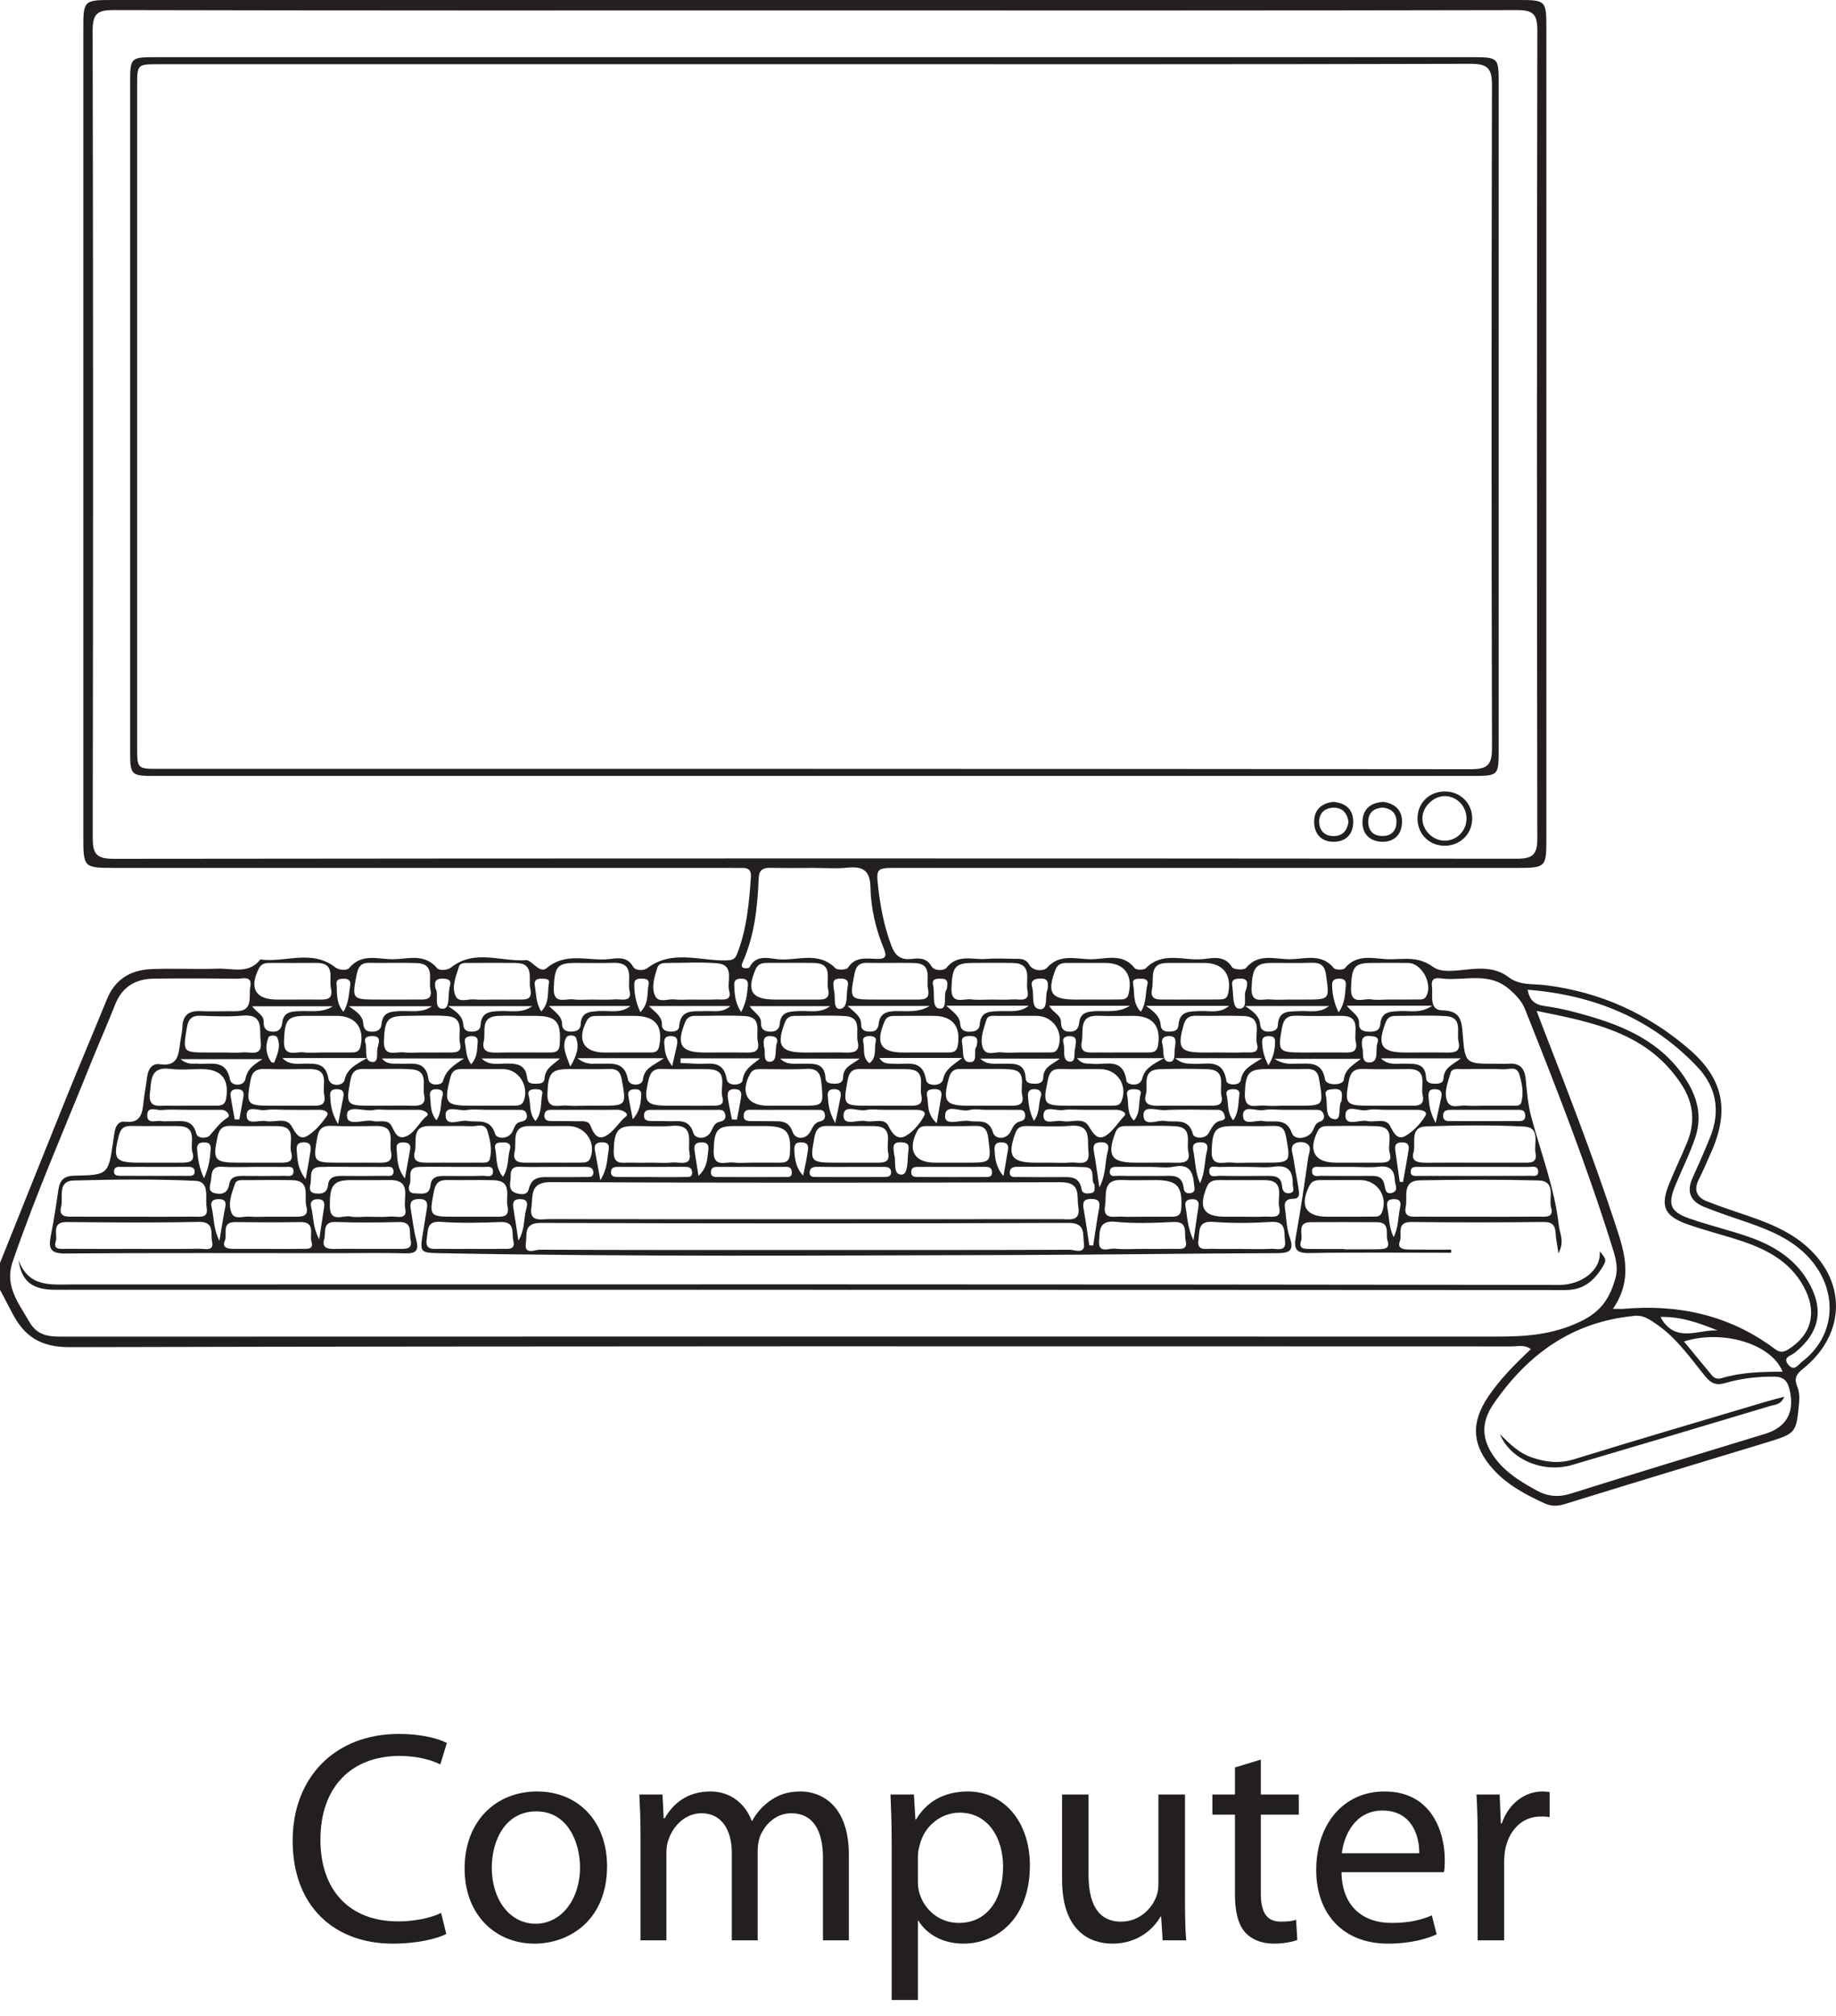 <?xml version="1.0" encoding="UTF-8"?>
<svg xmlns="http://www.w3.org/2000/svg" xmlns:xlink="http://www.w3.org/1999/xlink" width="243.869pt" height="267.625pt" viewBox="0 0 243.869 267.625" version="1.1">
<defs>
<g>
<symbol overflow="visible" id="glyph0-0">
<path style="stroke:none;" d="M 0 0 L 20 0 L 20 -28 L 0 -28 Z M 10 -15.797 L 3.203 -26 L 16.797 -26 Z M 11.203 -14 L 18 -24.203 L 18 -3.797 Z M 3.203 -2 L 10 -12.203 L 16.797 -2 Z M 2 -24.203 L 8.797 -14 L 2 -3.797 Z M 2 -24.203 "/>
</symbol>
<symbol overflow="visible" id="glyph0-1">
<path style="stroke:none;" d="M 21.156 -3.641 C 19.766 -2.953 17.594 -2.516 15.438 -2.516 C 8.922 -2.516 5.125 -6.719 5.125 -13.359 C 5.125 -20.438 9.312 -24.484 15.641 -24.484 C 17.875 -24.484 19.766 -24 21.047 -23.359 L 21.922 -26.203 C 21 -26.688 18.844 -27.406 15.516 -27.406 C 7.156 -27.406 1.438 -21.719 1.438 -13.234 C 1.438 -4.359 7.125 0.438 14.719 0.438 C 18 0.438 20.594 -0.203 21.844 -0.844 Z M 21.156 -3.641 "/>
</symbol>
<symbol overflow="visible" id="glyph0-2">
<path style="stroke:none;" d="M 11.125 -19.766 C 5.797 -19.766 1.516 -15.953 1.516 -9.516 C 1.516 -3.406 5.594 0.438 10.797 0.438 C 15.438 0.438 20.438 -2.688 20.438 -9.844 C 20.438 -15.719 16.688 -19.766 11.125 -19.766 Z M 11.047 -17.125 C 15.203 -17.125 16.844 -13 16.844 -9.719 C 16.844 -5.359 14.312 -2.203 10.953 -2.203 C 7.516 -2.203 5.125 -5.406 5.125 -9.641 C 5.125 -13.281 6.922 -17.125 11.047 -17.125 Z M 11.047 -17.125 "/>
</symbol>
<symbol overflow="visible" id="glyph0-3">
<path style="stroke:none;" d="M 2.922 0 L 6.359 0 L 6.359 -11.641 C 6.359 -12.234 6.438 -12.875 6.641 -13.359 C 7.203 -15.125 8.844 -16.875 11 -16.875 C 13.688 -16.875 15.047 -14.688 15.047 -11.594 L 15.047 0 L 18.484 0 L 18.484 -11.953 C 18.484 -12.594 18.594 -13.203 18.766 -13.719 C 19.406 -15.406 20.922 -16.875 22.953 -16.875 C 25.766 -16.875 27.156 -14.688 27.156 -10.922 L 27.156 0 L 30.594 0 L 30.594 -11.359 C 30.594 -18.078 26.797 -19.766 24.203 -19.766 C 22.359 -19.766 21.125 -19.281 19.953 -18.406 C 19.156 -17.797 18.359 -17 17.766 -15.875 L 17.688 -15.875 C 16.844 -18.156 14.844 -19.766 12.234 -19.766 C 9 -19.766 7.203 -18.047 6.125 -16.203 L 6 -16.203 L 5.844 -19.359 L 2.766 -19.359 C 2.844 -17.766 2.922 -16.156 2.922 -14.125 Z M 2.922 0 "/>
</symbol>
<symbol overflow="visible" id="glyph0-4">
<path style="stroke:none;" d="M 2.922 7.922 L 6.406 7.922 L 6.406 -2.594 L 6.484 -2.594 C 7.641 -0.688 9.875 0.438 12.438 0.438 C 17 0.438 21.281 -3 21.281 -9.953 C 21.281 -15.797 17.766 -19.766 13.047 -19.766 C 9.875 -19.766 7.562 -18.406 6.156 -16.047 L 6.078 -16.047 L 5.875 -19.359 L 2.766 -19.359 C 2.844 -17.516 2.922 -15.516 2.922 -13.047 Z M 6.406 -11.234 C 6.406 -11.688 6.516 -12.203 6.641 -12.641 C 7.281 -15.281 9.562 -16.953 11.953 -16.953 C 15.688 -16.953 17.719 -13.641 17.719 -9.797 C 17.719 -5.359 15.562 -2.312 11.844 -2.312 C 9.312 -2.312 7.203 -4 6.562 -6.438 C 6.438 -6.875 6.406 -7.359 6.406 -7.875 Z M 6.406 -11.234 "/>
</symbol>
<symbol overflow="visible" id="glyph0-5">
<path style="stroke:none;" d="M 19.125 -19.359 L 15.594 -19.359 L 15.594 -7.516 C 15.594 -6.844 15.484 -6.203 15.281 -5.719 C 14.641 -4.125 13 -2.484 10.641 -2.484 C 7.484 -2.484 6.312 -5 6.312 -8.688 L 6.312 -19.359 L 2.797 -19.359 L 2.797 -8.047 C 2.797 -1.281 6.438 0.438 9.484 0.438 C 12.922 0.438 15 -1.594 15.875 -3.156 L 15.953 -3.156 L 16.156 0 L 19.281 0 C 19.156 -1.516 19.125 -3.281 19.125 -5.312 Z M 19.125 -19.359 "/>
</symbol>
<symbol overflow="visible" id="glyph0-6">
<path style="stroke:none;" d="M 3.719 -22.953 L 3.719 -19.359 L 0.719 -19.359 L 0.719 -16.688 L 3.719 -16.688 L 3.719 -6.125 C 3.719 -3.844 4.125 -2.125 5.078 -1.047 C 5.922 -0.125 7.234 0.438 8.875 0.438 C 10.234 0.438 11.312 0.203 12 -0.047 L 11.844 -2.719 C 11.312 -2.562 10.766 -2.484 9.797 -2.484 C 7.844 -2.484 7.156 -3.844 7.156 -6.234 L 7.156 -16.688 L 12.203 -16.688 L 12.203 -19.359 L 7.156 -19.359 L 7.156 -24 Z M 3.719 -22.953 "/>
</symbol>
<symbol overflow="visible" id="glyph0-7">
<path style="stroke:none;" d="M 18.484 -9.047 C 18.562 -9.438 18.594 -9.953 18.594 -10.688 C 18.594 -14.234 16.953 -19.766 10.594 -19.766 C 4.953 -19.766 1.516 -15.203 1.516 -9.359 C 1.516 -3.516 5.078 0.438 11.047 0.438 C 14.125 0.438 16.281 -0.234 17.516 -0.797 L 16.875 -3.312 C 15.594 -2.766 14.047 -2.312 11.516 -2.312 C 7.953 -2.312 4.953 -4.281 4.875 -9.047 Z M 4.922 -11.562 C 5.203 -14 6.719 -17.234 10.312 -17.234 C 14.281 -17.234 15.234 -13.766 15.203 -11.562 Z M 4.922 -11.562 "/>
</symbol>
<symbol overflow="visible" id="glyph0-8">
<path style="stroke:none;" d="M 2.922 0 L 6.438 0 L 6.438 -10.312 C 6.438 -10.875 6.484 -11.484 6.562 -11.953 C 7.047 -14.594 8.797 -16.438 11.281 -16.438 C 11.766 -16.438 12.125 -16.438 12.484 -16.359 L 12.484 -19.688 C 12.156 -19.719 11.875 -19.766 11.516 -19.766 C 9.156 -19.766 7 -18.125 6.125 -15.516 L 6 -15.516 L 5.844 -19.359 L 2.766 -19.359 C 2.875 -17.562 2.922 -15.594 2.922 -13.312 Z M 2.922 0 "/>
</symbol>
</g>
<clipPath id="clip1">
  <path d="M 0 0 L 243.867 0 L 243.867 200 L 0 200 Z M 0 0 "/>
</clipPath>
</defs>
<g id="surface1">
<g style="fill:rgb(13.73%,12.16%,12.549%);fill-opacity:1;">
  <use xlink:href="#glyph0-1" x="37.435" y="257.625"/>
</g>
<g style="fill:rgb(13.73%,12.16%,12.549%);fill-opacity:1;">
  <use xlink:href="#glyph0-2" x="60.196" y="257.625"/>
  <use xlink:href="#glyph0-3" x="82.156" y="257.625"/>
  <use xlink:href="#glyph0-4" x="115.516" y="257.625"/>
  <use xlink:href="#glyph0-5" x="138.275" y="257.625"/>
  <use xlink:href="#glyph0-6" x="160.315" y="257.625"/>
</g>
<g style="fill:rgb(13.73%,12.16%,12.549%);fill-opacity:1;">
  <use xlink:href="#glyph0-7" x="173.311" y="257.625"/>
  <use xlink:href="#glyph0-8" x="193.351" y="257.625"/>
</g>
<g clip-path="url(#clip1)" clip-rule="nonzero">
<path style=" stroke:none;fill-rule:evenodd;fill:rgb(13.73%,12.16%,12.549%);fill-opacity:1;" d="M 142.832 139.078 C 142.852 138.391 143.215 137.609 142.102 137.578 C 141.469 137.555 141.051 137.852 141.254 138.488 C 141.523 139.344 141 140.809 142.059 140.953 C 143.02 141.078 142.566 139.688 142.832 139.078 M 168.477 141.441 C 169.184 140.328 169.348 139.312 169.363 138.262 C 169.375 137.68 168.965 137.562 168.477 137.57 C 167.957 137.578 167.621 137.77 167.645 138.34 C 167.684 139.293 167.836 140.223 168.477 141.441 M 62.578 141.312 C 63.457 140.312 63.355 139.324 63.449 138.391 C 63.5 137.871 63.27 137.57 62.695 137.57 C 62.102 137.57 61.609 137.746 61.758 138.434 C 61.945 139.32 61.852 140.309 62.578 141.312 M 89.281 141.547 C 89.566 140.289 89.762 139.516 89.918 138.738 C 90.051 138.078 89.957 137.57 89.094 137.562 C 88.406 137.559 88.188 137.898 88.23 138.52 C 88.289 139.441 88.336 140.363 89.281 141.547 M 36.422 141.094 C 36.816 140.016 37.375 138.926 36.812 137.73 C 36.668 137.426 35.785 137.402 35.652 137.746 C 35.219 138.867 35.289 140.016 36.051 141.035 C 36.078 141.07 36.176 141.059 36.422 141.094 M 156.07 139.008 C 156.215 138.121 156.199 137.582 155.32 137.562 C 154.539 137.551 154.188 137.957 154.398 138.637 C 154.656 139.473 154.258 140.965 155.34 140.98 C 156.27 140.996 155.91 139.555 156.07 139.008 M 57.977 148.734 C 58.723 147.598 58.465 146.512 58.77 145.551 C 58.988 144.875 58.605 144.645 57.98 144.621 C 57.309 144.594 57.035 144.91 57.121 145.543 C 57.262 146.586 57.094 147.711 57.977 148.734 M 190.691 149.109 C 191.008 147.676 191.215 146.719 191.426 145.766 C 191.574 145.086 191.453 144.637 190.609 144.617 C 189.715 144.59 189.715 145.141 189.758 145.766 C 189.824 146.758 189.961 147.723 190.691 149.109 M 75.754 141.609 C 76.637 140.105 76.973 138.969 76.504 137.793 C 76.328 137.359 75.391 137.375 75.188 137.793 C 74.621 138.98 75.176 140.074 75.754 141.609 M 101.48 139.008 C 101.762 139.625 101.207 141.086 102.348 140.969 C 103.309 140.867 102.883 139.352 103.184 138.5 C 103.41 137.859 102.992 137.594 102.359 137.566 C 101.316 137.523 101.402 138.207 101.48 139.008 M 84.047 148.598 C 84.969 147.594 85.109 146.516 85.172 145.418 C 85.203 144.863 84.949 144.625 84.402 144.625 C 83.816 144.621 83.348 144.773 83.457 145.473 C 83.625 146.52 83.848 147.555 84.047 148.598 M 31.18 148.629 L 31.789 148.629 C 31.973 147.605 32.176 146.582 32.34 145.555 C 32.445 144.918 32.16 144.617 31.492 144.617 C 30.832 144.621 30.531 144.926 30.633 145.555 C 30.793 146.586 30.992 147.605 31.18 148.629 M 110.945 149.121 C 111.258 147.578 111.469 146.598 111.652 145.617 C 111.77 145.004 111.559 144.645 110.875 144.617 C 110.234 144.594 109.902 144.82 109.949 145.492 C 110.02 146.566 110.105 147.637 110.945 149.121 M 115.48 141.168 C 116.516 140.395 116.082 139.238 116.32 138.289 C 116.461 137.715 115.984 137.559 115.488 137.562 C 114.98 137.562 114.516 137.75 114.656 138.305 C 114.895 139.246 114.48 140.395 115.48 141.168 M 163.797 148.754 C 164.586 147.633 164.438 146.488 164.617 145.422 C 164.715 144.848 164.414 144.629 163.879 144.617 C 163.309 144.605 162.75 144.723 162.934 145.438 C 163.199 146.473 162.934 147.648 163.797 148.754 M 137.34 148.82 C 138.141 147.684 137.918 146.598 138.23 145.652 C 138.41 145.098 138.234 144.664 137.512 144.617 C 136.711 144.566 136.48 144.941 136.547 145.668 C 136.637 146.676 136.734 147.68 137.34 148.82 M 97.223 148.629 C 97.441 148.637 97.66 148.645 97.883 148.652 C 98.062 147.695 98.262 146.746 98.418 145.785 C 98.516 145.168 98.492 144.633 97.609 144.609 C 96.59 144.586 96.598 145.227 96.699 145.91 C 96.84 146.82 97.043 147.723 97.223 148.629 M 50.211 138.926 C 50.383 138.207 50.512 137.609 49.594 137.57 C 48.961 137.543 48.27 137.641 48.535 138.457 C 48.82 139.348 48.25 140.922 49.465 141.004 C 50.441 141.07 49.906 139.551 50.211 138.926 M 44.902 149.258 C 45.219 147.633 45.426 146.605 45.617 145.578 C 45.73 144.938 45.457 144.637 44.797 144.617 C 44.184 144.602 43.809 144.777 43.852 145.465 C 43.918 146.547 43.969 147.637 44.902 149.258 M 129.715 138.938 C 129.863 138.203 129.949 137.609 129.047 137.57 C 128.344 137.539 127.582 137.547 127.801 138.547 C 127.988 139.426 127.711 140.914 128.668 141.016 C 130.086 141.168 129.168 139.488 129.715 138.938 M 98.438 134.383 C 99.148 133.051 99.238 131.973 99.336 130.895 C 99.395 130.262 99.16 129.945 98.496 129.941 C 97.898 129.941 97.496 130.078 97.523 130.785 C 97.57 131.926 97.605 133.066 98.438 134.383 M 150.598 148.785 C 151.531 147.738 151.18 146.41 151.504 145.277 C 151.664 144.715 151.102 144.625 150.645 144.617 C 150.082 144.605 149.562 144.723 149.719 145.441 C 149.953 146.535 149.629 147.777 150.598 148.785 M 27.094 156.441 C 27.766 154.957 27.91 153.77 27.984 152.562 C 28.027 151.887 27.715 151.668 27.082 151.68 C 26.449 151.688 26.133 151.934 26.184 152.594 C 26.277 153.797 26.426 154.98 27.094 156.441 M 53.785 156.465 C 54.07 154.879 54.281 153.75 54.477 152.625 C 54.59 151.965 54.27 151.691 53.629 151.68 C 53.035 151.668 52.602 151.812 52.676 152.52 C 52.809 153.723 52.641 154.996 53.785 156.465 M 185.109 164.262 C 185.754 162.996 185.688 161.637 185.961 160.355 C 186.121 159.625 186 159.215 185.156 159.211 C 184.348 159.207 184.137 159.59 184.277 160.332 C 184.52 161.629 184.484 162.977 185.109 164.262 M 71.125 148.848 C 72.043 147.711 71.781 146.414 72.023 145.262 C 72.152 144.66 71.59 144.629 71.148 144.617 C 70.586 144.605 70.02 144.754 70.219 145.441 C 70.531 146.516 70.211 147.762 71.125 148.848 M 177.805 134.422 C 178.676 133.156 178.645 131.996 178.758 130.871 C 178.828 130.199 178.543 129.938 177.891 129.941 C 177.273 129.941 176.914 130.125 176.938 130.82 C 176.973 131.98 177.16 133.086 177.805 134.422 M 45.617 134.348 C 46.348 133.113 46.332 131.938 46.516 130.824 C 46.629 130.125 46.195 129.934 45.59 129.949 C 45.117 129.961 44.648 130.031 44.703 130.637 C 44.809 131.82 44.574 133.109 45.617 134.348 M 133.289 156.145 C 133.488 154.969 133.703 153.789 133.891 152.605 C 133.992 151.938 133.66 151.684 133.012 151.676 C 132.355 151.668 132.074 151.926 132.102 152.59 C 132.148 153.812 132.293 155.008 133.289 156.145 M 106.672 156.09 C 106.871 155.102 107.113 154.113 107.25 153.113 C 107.328 152.516 107.602 151.734 106.484 151.676 C 105.457 151.621 105.477 152.25 105.52 152.965 C 105.59 154.055 105.773 155.113 106.672 156.09 M 71.887 134.289 C 73.047 133.105 72.68 131.703 72.914 130.492 C 73.031 129.895 72.359 129.973 71.949 129.945 C 71.348 129.91 70.91 130.137 71.031 130.824 C 71.23 131.926 71.152 133.113 71.887 134.289 M 110.762 131.438 C 111.031 132.258 110.586 134.035 111.562 133.953 C 112.727 133.859 112.344 132.078 112.594 131.02 C 112.801 130.137 112.32 129.891 111.5 129.934 C 110.402 129.984 110.719 130.715 110.762 131.438 M 92.777 156.117 C 93.938 155.074 93.957 153.852 94.082 152.656 C 94.152 152.016 93.953 151.695 93.27 151.676 C 92.547 151.656 92.125 151.895 92.242 152.684 C 92.41 153.832 92.598 154.973 92.777 156.117 M 125.766 131.316 C 125.867 130.582 125.984 129.957 125.062 129.949 C 124.484 129.945 123.715 129.875 123.938 130.793 C 124.203 131.891 123.707 133.824 124.785 133.914 C 126.016 134.016 125.168 132.055 125.766 131.316 M 124.418 149.133 C 124.672 147.676 124.859 146.629 125.031 145.578 C 125.168 144.773 124.73 144.578 124.02 144.609 C 123.418 144.633 122.988 144.797 123.137 145.492 C 123.367 146.586 123.027 147.84 124.418 149.133 M 79.742 156.699 C 80.715 155.098 80.625 153.898 80.832 152.77 C 80.969 152.039 80.793 151.668 79.98 151.664 C 79.223 151.664 78.887 151.973 79.016 152.723 C 79.211 153.844 79.426 154.961 79.742 156.699 M 40.598 156.57 C 40.867 155.035 41.066 153.992 41.227 152.945 C 41.336 152.246 41.309 151.645 40.305 151.668 C 39.48 151.688 39.359 152.137 39.418 152.793 C 39.523 153.922 39.48 155.086 40.598 156.57 M 42.402 164.551 C 42.66 162.836 42.855 161.539 43.055 160.246 C 43.172 159.48 42.848 159.18 42.086 159.223 C 41.383 159.262 41.18 159.688 41.328 160.254 C 41.656 161.504 41.504 162.871 42.402 164.551 M 85.059 134.379 C 86.227 133.188 85.91 131.922 86.145 130.805 C 86.305 130.059 85.836 129.945 85.25 129.938 C 84.68 129.93 84.227 130 84.242 130.742 C 84.273 131.918 84.422 133.051 85.059 134.379 M 66.809 156.25 C 67.625 154.949 67.387 153.719 67.727 152.625 C 67.926 151.996 67.566 151.668 66.918 151.68 C 66.336 151.688 65.586 151.633 65.777 152.523 C 66.031 153.691 65.773 155.012 66.809 156.25 M 158.52 164.688 C 158.812 162.738 159.012 161.445 159.195 160.152 C 159.285 159.516 159.02 159.211 158.348 159.223 C 157.719 159.234 157.34 159.488 157.461 160.133 C 157.707 161.453 157.68 162.844 158.52 164.688 M 151.527 134.332 C 152.316 133.133 152.117 131.82 152.414 130.668 C 152.559 130.09 152.055 129.945 151.578 129.949 C 151.07 129.949 150.355 129.914 150.508 130.648 C 150.75 131.816 150.391 133.16 151.527 134.332 M 180.949 139.129 C 181.191 139.598 180.672 141.141 181.934 141.07 C 183.238 140.996 182.633 139.387 182.961 138.496 C 183.277 137.645 182.547 137.598 181.922 137.555 C 180.988 137.488 180.762 137.977 180.949 139.129 M 57.84 131.227 C 58.375 131.965 57.469 133.938 58.824 133.938 C 59.855 133.934 59.438 131.953 59.766 130.883 C 60.016 130.062 59.391 129.934 58.727 129.934 C 57.973 129.934 57.633 130.242 57.84 131.227 M 29.145 164.75 C 29.426 163.094 29.633 161.684 29.918 160.285 C 30.082 159.496 29.793 159.219 29.047 159.215 C 28.316 159.211 27.914 159.488 28.102 160.262 C 28.438 161.656 28.332 163.156 29.145 164.75 M 165.492 131.469 C 165.777 130.516 165.785 129.934 164.77 129.934 C 164.117 129.934 163.535 130.008 163.672 130.855 C 163.848 131.961 163.66 133.879 164.566 133.922 C 165.918 133.984 165.066 132.133 165.492 131.469 M 68.855 164.723 C 69.758 163.258 69.531 161.789 69.91 160.473 C 70.074 159.91 70.16 159.285 69.23 159.219 C 68.34 159.152 68.039 159.52 68.184 160.379 C 68.414 161.738 68.609 163.109 68.855 164.723 M 118.773 153.332 C 119.082 154.145 118.512 156.027 119.805 155.953 C 120.684 155.898 120.5 153.836 120.672 152.645 C 120.793 151.82 120.332 151.684 119.645 151.664 C 118.426 151.621 118.664 152.414 118.773 153.332 M 185.918 156.91 C 186.062 156.926 186.211 156.938 186.355 156.949 C 186.605 155.547 186.863 154.145 187.09 152.738 C 187.18 152.188 187.098 151.711 186.355 151.68 C 185.641 151.645 185.207 151.859 185.32 152.664 C 185.512 154.082 185.719 155.496 185.918 156.91 M 159.391 157.098 C 160.082 155.691 159.969 154.188 160.32 152.793 C 160.504 152.055 160.281 151.664 159.469 151.668 C 158.746 151.672 158.332 151.895 158.492 152.711 C 158.781 154.148 158.75 155.648 159.391 157.098 M 178.172 146.223 C 178.305 145.27 178.395 144.527 177.227 144.605 C 176.617 144.648 175.891 144.641 176.113 145.492 C 176.402 146.594 175.867 148.441 177.246 148.605 C 178.273 148.734 177.695 146.879 178.172 146.223 M 139.121 131.465 C 139.312 130.41 139.176 129.902 138.203 129.922 C 137.379 129.938 136.84 130.203 137.098 131.062 C 137.41 132.105 136.836 133.957 138.188 133.996 C 139.27 134.027 138.758 132.141 139.121 131.465 M 146.027 157.66 C 146.934 155.906 146.75 154.309 147.141 152.852 C 147.301 152.266 147.254 151.68 146.352 151.664 C 145.516 151.652 145.129 151.902 145.285 152.812 C 145.547 154.297 145.746 155.793 146.027 157.66 M 144.691 165.355 C 144.863 165.359 145.035 165.363 145.207 165.363 C 145.461 163.746 145.676 162.113 145.98 160.504 C 146.168 159.547 145.93 159.18 144.91 159.191 C 143.777 159.203 143.809 159.805 143.949 160.625 C 144.227 162.195 144.449 163.777 144.691 165.355 M 228.133 176.645 C 225.699 175.66 223.277 174.785 220.547 174.855 C 222.469 178.426 225.559 176.512 228.133 176.645 M 126.531 154.934 C 125.059 154.934 123.59 154.938 122.117 154.93 C 121.582 154.93 121.023 154.902 121.035 155.652 C 121.039 156.281 121.559 156.27 121.984 156.27 C 124.926 156.285 127.867 156.289 130.809 156.273 C 131.227 156.273 131.758 156.348 131.762 155.684 C 131.77 154.973 131.301 154.91 130.723 154.922 C 129.324 154.945 127.93 154.93 126.531 154.934 M 99.809 154.934 C 98.41 154.934 97.012 154.93 95.613 154.934 C 95.113 154.938 94.5 154.816 94.438 155.562 C 94.375 156.371 95.035 156.27 95.516 156.273 C 98.387 156.293 101.258 156.293 104.125 156.273 C 104.594 156.273 105.262 156.414 105.168 155.559 C 105.086 154.809 104.508 154.93 104 154.93 C 102.602 154.934 101.207 154.93 99.809 154.934 M 86.469 156.273 L 86.469 156.285 C 87.945 156.285 89.422 156.305 90.895 156.273 C 91.355 156.262 92.043 156.406 91.922 155.551 C 91.844 155 91.434 154.922 90.941 154.922 C 87.992 154.938 85.043 154.934 82.094 154.93 C 81.621 154.93 81.184 154.996 81.152 155.586 C 81.121 156.215 81.598 156.266 82.047 156.27 C 83.52 156.285 84.996 156.273 86.469 156.273 M 20.594 154.93 C 19.125 154.93 17.656 154.922 16.191 154.934 C 15.773 154.938 15.246 154.812 15.152 155.43 C 15.059 156.062 15.559 156.117 16.004 156.117 C 19.012 156.129 22.02 156.129 25.027 156.125 C 25.383 156.121 25.824 156.125 25.852 155.629 C 25.883 155.066 25.508 154.918 24.996 154.922 C 23.527 154.938 22.059 154.93 20.594 154.93 M 113.035 154.934 C 111.57 154.934 110.105 154.949 108.645 154.922 C 108.074 154.914 107.578 154.984 107.539 155.656 C 107.5 156.301 108.051 156.27 108.465 156.27 C 111.465 156.285 114.469 156.281 117.469 156.27 C 117.91 156.27 118.395 156.227 118.359 155.598 C 118.332 155.02 117.902 154.93 117.434 154.93 C 115.965 154.93 114.504 154.93 113.035 154.934 M 123.484 133.562 L 112.582 133.562 C 113.52 134.445 114.406 134.93 114.383 136.023 C 114.367 136.801 114.906 136.965 115.57 136.973 C 116.301 136.988 116.637 136.625 116.711 135.934 C 116.871 134.508 117.82 134.258 119.051 134.246 C 120.531 134.23 122.047 134.461 123.484 133.562 M 150.086 133.535 L 139.359 133.535 C 139.859 134.465 140.93 134.723 140.93 135.727 C 140.93 136.465 141.184 136.977 142.078 136.98 C 142.93 136.988 143.254 136.566 143.34 135.801 C 143.484 134.441 144.449 134.297 145.559 134.254 C 147.059 134.195 148.594 134.492 150.086 133.535 M 44.199 133.609 L 33.496 133.609 C 34.117 134.469 35.062 134.734 35.027 135.723 C 35 136.504 35.352 136.941 36.207 136.98 C 37.098 137.02 37.414 136.477 37.492 135.781 C 37.66 134.363 38.645 134.309 39.734 134.254 C 41.23 134.18 42.773 134.531 44.199 133.609 M 59.504 133.59 C 60.777 134.379 61.465 135.008 61.535 136.051 C 61.59 136.82 62.09 137.004 62.766 136.969 C 63.34 136.934 63.805 136.75 63.836 136.102 C 63.926 134.32 65.152 134.293 66.488 134.242 C 67.891 134.188 69.352 134.582 70.684 133.59 Z M 152.211 133.547 C 153.387 134.367 154.102 135.039 154.172 136.129 C 154.215 136.746 154.645 136.984 155.25 136.969 C 155.875 136.957 156.473 136.898 156.531 136.102 C 156.668 134.184 158.039 134.301 159.406 134.242 C 160.695 134.188 162.07 134.598 163.25 133.547 Z M 57.363 133.602 L 46.324 133.602 C 47.457 134.367 48.168 134.891 48.242 135.863 C 48.297 136.523 48.531 136.957 49.305 136.977 C 50.078 137 50.602 136.781 50.684 135.945 C 50.836 134.316 51.992 134.297 53.234 134.246 C 54.617 134.191 56.066 134.535 57.363 133.602 M 72.91 133.566 C 73.801 134.445 74.664 134.926 74.664 136.023 C 74.664 136.707 75.203 137 75.906 136.973 C 76.57 136.945 77.094 136.754 77.125 136.004 C 77.207 134.316 78.383 134.316 79.625 134.242 C 81.004 134.164 82.457 134.598 83.742 133.566 Z M 99.57 133.586 C 100.133 134.473 101.129 134.809 101.086 135.84 C 101.051 136.684 101.559 136.973 102.355 136.977 C 103.094 136.984 103.516 136.613 103.566 135.965 C 103.703 134.281 104.867 134.309 106.105 134.246 C 107.496 134.172 108.957 134.59 110.27 133.586 Z M 97.008 133.574 L 86.184 133.574 C 87.094 134.465 87.961 134.953 87.922 136.07 C 87.902 136.652 88.375 136.945 88.977 136.969 C 89.531 136.988 90.16 136.902 90.207 136.301 C 90.375 133.941 92.078 134.32 93.598 134.25 C 94.746 134.195 95.934 134.539 97.008 133.574 M 165.391 133.578 C 166.641 134.406 167.312 135.008 167.387 136.059 C 167.438 136.766 167.961 137.02 168.652 136.969 C 169.23 136.93 169.715 136.707 169.738 136.102 C 169.824 134.105 171.25 134.32 172.586 134.25 C 173.898 134.176 175.281 134.586 176.512 133.578 Z M 156.082 140.5 C 157.141 141.328 157.738 141.184 158.305 141.238 C 160.098 141.418 162.434 140.359 162.895 143.516 C 162.98 144.109 164.68 144.215 164.816 143.395 C 165.062 141.879 166.215 141.434 167.645 140.5 Z M 125.684 133.527 C 126.645 134.398 127.473 134.906 127.535 135.941 C 127.578 136.613 127.941 136.977 128.684 136.984 C 129.434 136.988 130.07 136.84 130.137 136.004 C 130.281 134.176 131.59 134.305 132.859 134.254 C 134.145 134.203 135.488 134.484 136.656 133.527 Z M 74.387 140.531 L 63.973 140.531 C 64.898 141.461 65.984 141.23 67 141.215 C 68.484 141.191 69.848 141.203 70.02 143.172 C 70.078 143.879 70.641 143.883 71.16 143.887 C 71.684 143.887 72.281 143.887 72.328 143.191 C 72.414 141.805 73.516 141.371 74.387 140.531 M 50.73 140.535 C 51.438 141.41 52.309 141.188 53.125 141.23 C 54.719 141.324 56.594 140.676 56.918 143.344 C 57.023 144.203 58.668 144.16 58.832 143.547 C 59.219 142.098 60.297 141.398 61.633 140.535 Z M 143.047 140.492 C 143.824 141.418 144.449 141.164 145.008 141.238 C 146.777 141.473 149.172 140.27 149.625 143.508 C 149.699 144.066 151.422 144.355 151.699 143.246 C 152.039 141.887 153 141.371 154.629 140.492 Z M 76.688 140.5 C 77.957 141.473 78.785 141.199 79.559 141.227 C 81.199 141.281 82.949 140.812 83.414 143.336 C 83.582 144.258 85.301 144.191 85.391 143.367 C 85.562 141.738 86.867 141.469 88.18 140.5 Z M 114.191 140.551 L 103.625 140.551 C 104.496 141.441 105.512 141.199 106.469 141.227 C 107.926 141.266 109.535 140.938 109.652 143.188 C 109.688 143.836 110.301 143.871 110.836 143.887 C 111.414 143.91 111.977 143.723 111.977 143.129 C 111.984 141.582 113.219 141.359 114.191 140.551 M 179.609 154.934 C 178.211 154.934 176.809 154.922 175.41 154.938 C 174.934 154.941 174.238 154.762 174.277 155.562 C 174.316 156.336 175.023 156.113 175.48 156.117 C 177.621 156.145 179.754 156.137 181.895 156.129 C 182.719 156.129 183.531 156.082 183.844 157.121 C 184.016 157.688 183.93 158.684 184.934 158.367 C 185.832 158.086 185.27 157.234 185.258 156.652 C 185.219 155.312 184.562 154.734 183.145 154.906 C 181.977 155.047 180.789 154.934 179.609 154.934 M 140.777 140.551 L 130.207 140.551 C 131.086 141.434 132.098 141.199 133.059 141.227 C 134.508 141.27 136.129 140.926 136.242 143.184 C 136.277 143.84 136.891 143.867 137.422 143.887 C 138 143.91 138.562 143.73 138.566 143.129 C 138.59 141.602 139.801 141.352 140.777 140.551 M 183.426 140.523 C 184.41 141.496 185.527 141.195 186.598 141.223 C 187.965 141.25 189.332 141.125 189.418 143.09 C 189.441 143.727 189.961 143.879 190.527 143.891 C 191.074 143.898 191.703 143.84 191.73 143.219 C 191.797 141.684 193.035 141.348 194.031 140.523 Z M 178.891 133.531 C 179.637 134.488 180.578 134.828 180.523 135.906 C 180.477 136.77 181.113 136.969 181.871 136.984 C 182.609 136.996 183.27 136.863 183.336 136.016 C 183.484 134.195 184.777 134.324 186.059 134.242 C 187.27 134.168 188.586 134.625 190.254 133.531 Z M 90.402 140.523 C 90.398 140.727 90.395 140.934 90.391 141.141 C 91.102 141.172 91.809 141.195 92.52 141.238 C 94.156 141.34 96.105 140.594 96.543 143.348 C 96.688 144.254 98.531 144.141 98.629 143.449 C 98.852 141.867 99.941 141.395 100.961 140.523 Z M 34.855 140.625 L 23.984 140.625 C 24.949 141.438 25.645 141.184 26.281 141.23 C 27.992 141.355 30.031 140.562 30.566 143.383 C 30.723 144.207 32.395 144.281 32.59 143.281 C 32.883 141.789 33.84 141.32 34.855 140.625 M 37.516 140.484 C 38.441 141.461 39.535 141.211 40.57 141.223 C 42.023 141.23 43.254 141.156 43.613 143.176 C 43.832 144.379 45.578 144.211 45.766 143.395 C 46.105 141.93 47.125 141.406 48.758 140.484 Z M 165.934 154.934 C 164.605 154.934 163.277 154.906 161.957 154.945 C 161.441 154.961 160.57 154.613 160.621 155.566 C 160.672 156.449 161.523 156.102 162.031 156.113 C 164.098 156.156 166.16 156.148 168.227 156.125 C 169.25 156.109 170.184 156.145 170.293 157.492 C 170.344 158.074 170.59 158.504 171.254 158.422 C 172.102 158.312 171.699 157.703 171.707 157.23 C 171.742 155.535 171.148 154.629 169.242 154.906 C 168.164 155.062 167.039 154.934 165.934 154.934 M 152.871 154.93 C 151.395 154.93 149.918 154.934 148.445 154.926 C 147.98 154.922 147.473 154.926 147.418 155.488 C 147.332 156.359 148.082 156.105 148.512 156.113 C 150.43 156.152 152.348 156.129 154.262 156.137 C 155.562 156.137 157.039 155.797 157.23 157.809 C 157.281 158.336 157.723 158.523 158.223 158.395 C 158.848 158.23 158.648 157.734 158.609 157.316 C 158.469 155.707 158.066 154.473 155.965 154.898 C 154.969 155.102 153.902 154.934 152.871 154.93 M 116.797 140.469 C 117.379 141.383 118.117 141.18 118.812 141.238 C 120.496 141.379 122.566 140.516 123.016 143.43 C 123.137 144.223 125.051 144.293 125.258 143.324 C 125.551 141.941 126.555 141.453 127.801 140.469 Z M 180.754 140.586 L 169.281 140.586 C 170.59 141.406 171.402 141.219 172.164 141.227 C 173.816 141.254 175.594 140.832 176 143.332 C 176.137 144.164 178.402 144.16 178.492 143.352 C 178.641 141.996 179.621 141.477 180.754 140.586 M 145.367 157.254 C 144.781 156.656 145.66 155.02 144.113 154.965 C 141.102 154.848 138.078 154.938 135.059 154.922 C 134.535 154.918 134.152 155.113 134.125 155.613 C 134.078 156.43 134.773 156.262 135.23 156.273 C 137.074 156.305 138.914 156.293 140.758 156.289 C 142.008 156.285 143.348 156.078 143.652 157.859 C 143.773 158.57 144.375 158.48 144.883 158.418 C 145.531 158.328 145.387 157.816 145.367 157.254 M 47.086 154.934 C 45.539 154.934 43.992 154.887 42.453 154.945 C 40.965 155.008 41.426 156.293 41.25 157.125 C 41.137 157.652 40.977 158.352 41.895 158.453 C 42.789 158.551 43.453 158.418 43.582 157.289 C 43.695 156.27 44.512 156.121 45.398 156.129 C 47.309 156.148 49.223 156.148 51.133 156.117 C 51.594 156.109 52.316 156.297 52.266 155.492 C 52.219 154.738 51.527 154.949 51.055 154.941 C 49.73 154.922 48.406 154.934 47.086 154.934 M 197.344 147.355 C 195.867 147.355 194.395 147.359 192.918 147.355 C 192.301 147.348 191.648 147.344 191.684 148.195 C 191.715 148.945 192.367 148.848 192.852 148.852 C 195.727 148.867 198.605 148.863 201.48 148.848 C 201.965 148.848 202.594 148.934 202.59 148.148 C 202.59 147.242 201.895 147.363 201.324 147.359 C 199.996 147.348 198.668 147.355 197.344 147.355 M 33.895 154.934 C 32.43 154.934 30.957 155.012 29.5 154.914 C 27.977 154.809 28.148 155.953 28.012 156.805 C 27.922 157.367 27.539 158.195 28.539 158.426 C 29.52 158.648 30.254 158.402 30.445 157.25 C 30.621 156.199 31.426 156.125 32.285 156.129 C 34.117 156.145 35.949 156.148 37.781 156.121 C 38.242 156.113 38.945 156.32 38.984 155.562 C 39.027 154.773 38.332 154.945 37.852 154.938 C 36.535 154.922 35.215 154.934 33.895 154.934 M 73.391 154.93 C 71.918 154.93 70.445 154.973 68.977 154.914 C 68.047 154.879 67.812 155.395 67.832 156.137 C 67.852 156.949 67.371 158.012 68.512 158.398 C 69.066 158.59 70.031 158.75 70.223 157.914 C 70.648 156.055 72.027 156.297 73.336 156.293 C 74.805 156.281 76.277 156.305 77.75 156.27 C 78.211 156.262 78.898 156.391 78.801 155.555 C 78.734 155 78.273 154.93 77.805 154.93 C 76.336 154.934 74.863 154.934 73.391 154.93 M 60.289 154.93 C 58.746 154.93 57.203 154.898 55.664 154.934 C 53.941 154.973 54.75 156.457 54.41 157.27 C 54.141 157.91 54.34 158.453 55.172 158.453 C 56.012 158.453 57.031 158.754 57.176 157.398 C 57.301 156.188 58.176 156.129 59.109 156.133 C 60.797 156.141 62.488 156.164 64.176 156.113 C 64.664 156.102 65.531 156.441 65.48 155.473 C 65.441 154.746 64.73 154.945 64.254 154.938 C 62.93 154.922 61.609 154.934 60.289 154.93 M 195.77 154.93 C 193.344 154.93 190.91 154.934 188.48 154.93 C 187.953 154.926 187.352 154.871 187.379 155.617 C 187.406 156.25 188 156.125 188.402 156.125 C 193.34 156.137 198.273 156.137 203.207 156.117 C 203.66 156.117 204.395 156.293 204.305 155.469 C 204.223 154.727 203.535 154.941 203.062 154.938 C 200.633 154.926 198.203 154.934 195.77 154.93 M 24.965 147.355 C 23.789 147.355 22.605 147.277 21.441 147.387 C 20.77 147.445 19.543 146.793 19.555 148.105 C 19.57 149.32 20.77 148.715 21.461 148.852 C 21.812 148.926 22.191 148.848 22.559 148.871 C 23.938 148.941 25.535 148.391 26.074 150.508 C 26.258 151.227 27.484 151.141 27.801 150.812 C 28.598 149.977 29.195 149.012 30.258 148.371 C 30.656 148.129 30.145 147.344 29.367 147.352 C 27.898 147.367 26.434 147.355 24.965 147.355 M 130.93 147.355 C 130.195 147.355 129.418 147.195 128.738 147.391 C 127.617 147.711 125.539 146.402 125.531 148.227 C 125.527 149.555 127.621 148.637 128.754 148.84 C 129.961 149.055 131.32 148.441 131.906 150.383 C 132.176 151.266 133.672 151.395 134.262 150.191 C 134.578 149.543 134.824 149.047 135.547 148.883 C 136.066 148.766 136.242 148.41 136.145 147.902 C 136.031 147.289 135.535 147.367 135.113 147.363 C 133.719 147.348 132.324 147.359 130.93 147.355 M 162.715 148.469 C 162.566 147.18 161.875 147.363 161.32 147.359 C 159.105 147.348 156.891 147.266 154.684 147.395 C 153.703 147.453 151.887 146.703 151.883 148.02 C 151.875 149.742 153.727 148.645 154.727 148.828 C 156.145 149.086 157.859 148.328 158.457 150.594 C 158.613 151.168 160.023 151.266 160.516 150.488 C 160.992 149.738 161.234 148.91 162.289 148.773 C 162.594 148.734 162.707 148.402 162.715 148.469 M 91.039 147.359 C 89.5 147.359 87.961 147.363 86.422 147.359 C 85.922 147.355 85.57 147.5 85.539 148.07 C 85.508 148.672 85.895 148.82 86.367 148.836 C 87.172 148.863 87.98 148.836 88.785 148.871 C 90.098 148.93 91.516 148.445 92.109 150.469 C 92.328 151.207 93.867 151.43 94.48 150.156 C 94.75 149.609 94.918 149.082 95.598 148.945 C 96.184 148.824 96.512 148.52 96.293 147.852 C 96.105 147.277 95.648 147.359 95.219 147.359 C 93.824 147.352 92.434 147.355 91.039 147.359 M 104.074 147.355 C 102.598 147.355 101.121 147.371 99.645 147.348 C 99.086 147.336 98.824 147.559 98.781 148.09 C 98.73 148.703 99.141 148.836 99.613 148.848 C 100.574 148.871 101.535 148.848 102.496 148.871 C 103.648 148.891 104.723 148.695 105.293 150.316 C 105.641 151.297 107.035 151.383 107.656 150.211 C 107.988 149.582 108.207 149.051 108.945 148.887 C 109.465 148.773 109.656 148.422 109.551 147.902 C 109.43 147.293 108.934 147.363 108.512 147.363 C 107.031 147.352 105.555 147.359 104.074 147.355 M 77.84 147.355 L 73.195 147.355 C 72.707 147.355 72.34 147.488 72.312 148.074 C 72.285 148.676 72.652 148.832 73.141 148.84 C 74.32 148.859 75.5 148.84 76.68 148.879 C 77.316 148.898 78.145 148.711 78.434 149.465 C 78.809 150.457 79.352 151.406 80.426 150.844 C 81.527 150.262 82.184 149.012 83.191 148.184 C 83.555 147.887 82.711 147.34 82.039 147.348 C 80.641 147.371 79.238 147.355 77.84 147.355 M 38.086 147.355 C 37.133 147.355 36.16 147.238 35.227 147.391 C 34.352 147.527 32.719 146.641 32.758 148.152 C 32.789 149.445 34.402 148.676 35.301 148.852 C 36.469 149.09 38.043 148.262 38.75 149.555 C 39.285 150.527 39.816 151.383 40.77 150.844 C 41.832 150.234 42.711 149.18 43.426 148.152 C 43.758 147.68 43.086 147.348 42.492 147.352 C 41.023 147.371 39.555 147.359 38.086 147.355 M 184.012 147.355 C 183.203 147.355 182.363 147.211 181.602 147.391 C 180.59 147.633 178.703 146.484 178.711 148.125 C 178.719 149.633 180.602 148.613 181.625 148.844 C 182.648 149.078 184.07 148.367 184.652 149.516 C 185.145 150.5 185.652 151.391 186.641 150.84 C 187.711 150.238 188.668 149.219 189.316 148.164 C 189.707 147.531 188.805 147.348 188.188 147.355 C 186.797 147.363 185.402 147.359 184.012 147.355 M 144.027 147.355 C 143.07 147.355 142.094 147.254 141.152 147.387 C 140.25 147.516 138.617 146.699 138.598 148.094 C 138.574 149.477 140.211 148.664 141.098 148.852 C 142.273 149.102 143.824 148.258 144.594 149.504 C 145.195 150.488 145.766 151.441 146.82 150.82 C 147.824 150.227 148.48 149.055 149.332 148.176 C 149.777 147.715 148.867 147.348 148.23 147.352 C 146.832 147.363 145.43 147.355 144.027 147.355 M 64.625 147.355 C 63.742 147.355 62.836 147.238 61.977 147.387 C 60.992 147.555 59.184 146.695 59.184 148.031 C 59.188 149.734 61.035 148.656 62.039 148.824 C 63.477 149.066 65.125 148.387 65.785 150.602 C 65.957 151.18 67.539 151.383 68.102 150.176 C 68.355 149.629 68.473 149.066 69.184 148.938 C 69.758 148.832 70.148 148.531 69.93 147.863 C 69.75 147.32 69.273 147.359 68.832 147.359 C 67.43 147.355 66.027 147.355 64.625 147.355 M 51.422 147.355 C 50.832 147.355 50.223 147.258 49.66 147.379 C 48.402 147.641 46.094 146.586 46.082 148.078 C 46.07 149.707 48.332 148.555 49.559 148.844 C 50.383 149.039 51.492 148.547 51.984 149.457 C 52.461 150.336 52.777 151.363 53.961 150.867 C 55.16 150.367 55.66 148.988 56.691 148.172 C 57.137 147.816 56.258 147.348 55.613 147.352 C 54.219 147.367 52.816 147.355 51.422 147.355 M 117.406 147.355 C 116.598 147.355 115.754 147.223 114.98 147.391 C 113.945 147.609 112.039 146.543 112.043 148.133 C 112.047 149.59 113.957 148.617 114.996 148.852 C 116.027 149.082 117.469 148.34 118.031 149.535 C 118.566 150.676 119.297 151.383 120.281 150.832 C 121.293 150.262 122.168 149.215 122.742 148.176 C 123.117 147.492 122.23 147.348 121.613 147.355 C 120.211 147.359 118.809 147.355 117.406 147.355 M 170.484 147.355 C 169.598 147.355 168.691 147.227 167.836 147.391 C 166.879 147.57 165.125 146.633 165.102 148.078 C 165.07 149.582 166.836 148.656 167.781 148.84 C 169.176 149.105 170.828 148.273 171.605 150.465 C 171.918 151.332 173.438 151.277 174.184 150.406 C 174.57 149.945 174.566 149.176 175.32 148.922 C 175.805 148.758 175.984 148.379 175.781 147.867 C 175.578 147.348 175.145 147.348 174.688 147.352 C 173.285 147.363 171.887 147.355 170.484 147.355 M 62.434 165.82 C 63.832 165.82 65.23 165.844 66.629 165.809 C 67.379 165.793 68.527 166.051 68.18 164.707 C 67.938 163.766 68.5 162.176 66.5 162.254 C 63.852 162.355 61.191 162.422 58.555 162.23 C 56.637 162.094 56.887 163.301 56.691 164.426 C 56.406 166.062 57.531 165.805 58.457 165.812 C 59.781 165.832 61.105 165.82 62.434 165.82 M 48.867 165.82 L 53.062 165.82 C 53.895 165.82 54.844 165.883 54.535 164.598 C 54.316 163.676 54.887 162.219 53.016 162.258 C 50.223 162.32 47.418 162.355 44.629 162.246 C 42.727 162.176 43.336 163.652 43.066 164.527 C 42.707 165.699 43.523 165.844 44.449 165.828 C 45.922 165.797 47.395 165.82 48.867 165.82 M 164.891 165.82 L 164.891 165.828 C 166.215 165.828 167.547 165.879 168.863 165.809 C 169.617 165.766 170.902 166.273 170.68 164.723 C 170.527 163.645 170.941 162.109 168.836 162.238 C 166.27 162.402 163.672 162.426 161.113 162.234 C 159.047 162.078 159.363 163.473 159.188 164.613 C 158.953 166.141 160.113 165.785 160.918 165.809 C 162.242 165.848 163.566 165.82 164.891 165.82 M 178.559 165.836 L 178.559 165.875 C 180.027 165.875 181.5 165.891 182.965 165.867 C 183.695 165.855 184.707 165.871 184.309 164.766 C 183.996 163.902 184.742 162.289 182.918 162.277 C 179.98 162.258 177.043 162.258 174.102 162.273 C 172.18 162.285 173.113 163.902 172.816 164.766 C 172.41 165.941 173.449 165.812 174.152 165.828 C 175.617 165.852 177.09 165.836 178.559 165.836 M 35.551 165.82 C 37.023 165.82 38.496 165.848 39.965 165.809 C 40.625 165.793 41.738 166.035 41.367 164.828 C 41.086 163.914 41.98 162.219 39.879 162.258 C 37.008 162.316 34.141 162.297 31.27 162.262 C 29.34 162.234 30.238 163.859 29.879 164.688 C 29.418 165.762 30.363 165.816 31.137 165.816 C 32.609 165.82 34.082 165.82 35.551 165.82 M 151.805 165.82 C 153.199 165.82 154.594 165.84 155.984 165.812 C 156.738 165.801 157.816 166.059 157.48 164.676 C 157.242 163.699 157.902 162.152 155.852 162.25 C 153.285 162.367 150.695 162.48 148.156 162.219 C 145.848 161.984 146.078 163.582 145.988 164.793 C 145.855 166.465 147.297 165.711 148.066 165.789 C 149.305 165.91 150.559 165.82 151.805 165.82 M 164.742 161.547 C 165.844 161.547 166.945 161.582 168.047 161.531 C 168.902 161.496 170.277 161.898 169.91 160.277 C 169.609 158.953 170.777 156.695 167.977 156.688 C 165.996 156.68 164.012 156.691 162.031 156.684 C 161.27 156.68 160.637 156.734 160.277 157.629 C 159.164 160.406 159.855 161.547 162.762 161.547 Z M 38.996 132.715 C 40.027 132.715 41.055 132.703 42.086 132.715 C 43.133 132.723 44.332 132.867 43.957 131.203 C 43.656 129.902 44.637 127.812 41.992 127.848 C 40.008 127.871 38.023 127.848 36.039 127.852 C 35.375 127.852 34.762 127.832 34.375 128.605 C 33.07 131.207 33.934 132.711 36.789 132.715 Z M 104.199 146.809 L 106.41 146.809 C 109.438 146.809 109.383 146.812 109.105 143.777 C 108.98 142.406 108.508 141.832 107.051 141.918 C 105.07 142.039 103.078 141.941 101.094 141.953 C 100.52 141.957 99.988 141.914 99.617 142.605 C 98.297 145.098 99.234 146.805 101.992 146.809 C 102.73 146.812 103.465 146.809 104.199 146.809 M 183.938 146.809 C 184.969 146.809 186 146.812 187.031 146.805 C 188.043 146.801 189.34 147.012 188.957 145.336 C 188.668 144.059 189.754 141.922 187.066 141.941 C 185.082 141.961 183.09 142 181.109 141.926 C 179.941 141.879 179.391 142.281 179.172 143.457 C 178.586 146.605 178.715 146.809 181.949 146.809 Z M 175.055 139.742 C 176.086 139.742 177.117 139.75 178.148 139.742 C 179.16 139.738 180.457 139.969 180.078 138.277 C 179.789 136.996 180.852 134.863 178.184 134.879 C 176.195 134.887 174.207 134.934 172.219 134.859 C 171.043 134.816 170.508 135.238 170.293 136.414 C 169.703 139.602 169.785 139.742 173.066 139.746 C 173.73 139.746 174.391 139.746 175.055 139.742 M 184.523 132.711 C 185.773 132.711 187.023 132.723 188.273 132.703 C 188.699 132.699 189.16 132.773 189.434 132.285 C 190.352 130.66 188.848 127.867 187.035 127.852 C 185.414 127.84 183.801 127.844 182.18 127.852 C 179.883 127.863 179.531 128.375 179.453 131.227 C 179.391 133.531 181.082 132.523 182.102 132.688 C 182.891 132.816 183.719 132.715 184.523 132.711 M 82.5 139.742 C 83.75 139.742 85.004 139.738 86.254 139.742 C 86.859 139.742 87.391 139.75 87.555 138.926 C 88.102 136.188 87.051 134.879 84.23 134.879 C 82.613 134.879 80.992 134.879 79.371 134.887 C 78.789 134.887 78.273 134.883 77.914 135.57 C 76.598 138.094 77.508 139.742 80.289 139.746 C 81.027 139.746 81.766 139.746 82.5 139.742 M 69.391 134.883 C 68.285 134.883 67.176 134.832 66.074 134.891 C 63.73 135.027 64.551 136.977 64.262 138.234 C 63.941 139.617 64.875 139.777 65.973 139.758 C 68.258 139.715 70.543 139.742 72.832 139.742 C 73.59 139.742 74.277 139.781 74.348 138.668 C 74.543 135.609 73.926 134.879 70.941 134.879 C 70.422 134.879 69.906 134.879 69.391 134.883 M 33.828 154.371 L 36.922 154.371 C 37.883 154.371 39.098 154.523 38.672 152.98 C 38.324 151.727 39.539 149.547 36.859 149.516 C 34.797 149.488 32.734 149.562 30.672 149.484 C 29.559 149.445 29.113 149.914 28.891 150.941 C 28.227 154.016 28.48 154.371 31.621 154.371 Z M 130.684 146.809 C 131.785 146.809 132.891 146.801 133.992 146.812 C 134.984 146.816 136.121 146.887 135.766 145.387 C 135.469 144.152 136.52 142.121 134.141 141.977 C 131.938 141.848 129.723 141.98 127.52 141.934 C 126.578 141.914 126.238 142.391 126.023 143.191 C 125.191 146.285 125.562 146.805 128.695 146.809 Z M 179.648 154.371 C 180.754 154.371 181.859 154.375 182.961 154.371 C 183.852 154.367 185.02 154.461 184.59 153.082 C 184.199 151.84 185.496 149.629 182.863 149.527 C 180.727 149.445 178.59 149.504 176.453 149.512 C 175.871 149.512 175.363 149.508 175.012 150.211 C 173.727 152.785 174.617 154.371 177.438 154.371 Z M 91.793 132.715 C 92.898 132.715 94.008 132.75 95.109 132.699 C 95.902 132.668 97.262 133.004 96.852 131.555 C 96.492 130.285 97.684 128.078 95.195 127.891 C 93 127.723 90.781 127.852 88.57 127.855 C 88.043 127.859 87.508 127.898 87.309 128.512 C 86.918 129.715 86.508 131.031 86.992 132.176 C 87.434 133.23 88.691 132.598 89.586 132.695 C 90.316 132.777 91.059 132.715 91.793 132.715 M 46.934 154.371 C 47.965 154.371 48.996 154.363 50.023 154.375 C 51.086 154.387 52.289 154.496 51.926 152.855 C 51.641 151.562 52.652 149.461 49.984 149.504 C 48 149.531 46.008 149.562 44.02 149.484 C 42.82 149.438 42.332 149.902 42.129 151.066 C 41.578 154.27 41.625 154.371 44.941 154.371 Z M 86.66 154.371 C 87.547 154.371 88.441 154.449 89.312 154.352 C 90.25 154.246 91.961 154.961 91.574 153.02 C 91.305 151.676 92.336 149.246 89.309 149.484 C 87.547 149.621 85.77 149.496 84 149.508 C 82.023 149.523 81.566 150.289 81.516 152.895 C 81.48 154.793 82.766 154.32 83.781 154.363 C 84.738 154.402 85.699 154.371 86.66 154.371 M 99.848 154.367 C 101.102 154.367 102.355 154.355 103.605 154.371 C 104.359 154.379 104.84 154.207 104.906 153.293 C 105.137 150.234 104.52 149.508 101.523 149.508 C 100.199 149.508 98.875 149.504 97.547 149.508 C 95.234 149.516 94.871 150.047 94.793 152.82 C 94.73 155.09 96.359 154.223 97.418 154.352 C 98.215 154.449 99.039 154.371 99.848 154.367 M 151.852 161.543 C 153.105 161.543 154.359 161.539 155.609 161.543 C 156.34 161.547 156.844 161.422 156.902 160.473 C 157.094 157.508 156.387 156.684 153.453 156.684 C 151.98 156.684 150.504 156.738 149.031 156.672 C 146.332 156.551 147.023 158.688 146.781 160.09 C 146.453 162 147.98 161.477 148.977 161.535 C 149.934 161.59 150.895 161.547 151.852 161.543 M 126.184 154.371 L 128.395 154.371 C 131.719 154.371 131.672 154.375 131.27 151.121 C 131.129 149.945 130.707 149.441 129.473 149.488 C 127.414 149.566 125.352 149.504 123.285 149.512 C 122.715 149.516 122.191 149.469 121.824 150.176 C 120.512 152.699 121.422 154.371 124.195 154.371 Z M 161.848 139.742 C 162.957 139.742 164.062 139.777 165.168 139.73 C 165.977 139.703 167.359 139.996 166.961 138.609 C 166.59 137.316 167.848 134.988 165.113 134.895 C 163.047 134.824 160.98 134.914 158.918 134.867 C 157.969 134.848 157.484 135.125 157.207 136.117 C 156.352 139.184 156.719 139.742 159.855 139.746 C 160.52 139.746 161.184 139.746 161.848 139.742 M 91.102 146.809 C 92.133 146.809 93.164 146.836 94.195 146.801 C 95.02 146.773 96.348 147.031 95.949 145.637 C 95.578 144.348 96.883 142.02 94.094 141.957 C 92.035 141.91 89.965 142.012 87.906 141.922 C 86.766 141.875 86.375 142.406 86.145 143.395 C 85.445 146.398 85.754 146.805 88.891 146.809 Z M 171.332 132.715 L 173.324 132.715 C 176.664 132.711 176.582 132.723 176.141 129.48 C 175.953 128.102 175.34 127.785 174.109 127.832 C 172.344 127.898 170.57 127.836 168.801 127.852 C 166.758 127.875 166.336 128.559 166.242 131.215 C 166.168 133.332 167.656 132.605 168.676 132.695 C 169.555 132.777 170.445 132.715 171.332 132.715 M 131.652 132.715 C 132.613 132.715 133.574 132.766 134.531 132.695 C 135.367 132.637 136.836 133.133 136.473 131.504 C 136.176 130.18 137.254 127.91 134.52 127.855 C 132.75 127.824 130.977 127.844 129.203 127.852 C 126.863 127.863 126.488 128.379 126.379 131.18 C 126.285 133.465 127.949 132.559 129 132.691 C 129.867 132.801 130.77 132.715 131.652 132.715 M 48.742 161.547 C 49.773 161.547 50.812 161.621 51.832 161.523 C 52.633 161.445 54.184 162.059 53.82 160.422 C 53.52 159.078 54.754 156.641 51.773 156.68 C 50.082 156.703 48.387 156.68 46.695 156.684 C 44.277 156.691 43.801 157.316 43.812 160.133 C 43.824 162.438 45.535 161.309 46.539 161.516 C 47.246 161.664 48.004 161.547 48.742 161.547 M 118.172 132.715 C 119.277 132.715 120.383 132.711 121.488 132.715 C 122.453 132.715 123.609 132.855 123.266 131.32 C 122.977 130.016 123.969 127.914 121.391 127.859 C 119.328 127.816 117.262 127.887 115.199 127.84 C 114.09 127.812 113.684 128.312 113.484 129.367 C 112.859 132.672 112.859 132.711 116.18 132.715 Z M 62.297 161.547 C 63.402 161.547 64.504 161.551 65.609 161.547 C 66.551 161.539 67.746 161.73 67.41 160.18 C 67.129 158.871 68.137 156.77 65.566 156.699 C 63.508 156.641 61.441 156.715 59.383 156.676 C 58.297 156.652 57.84 157.105 57.637 158.176 C 57 161.461 57.031 161.547 60.309 161.547 Z M 78.578 132.715 C 79.609 132.715 80.648 132.773 81.672 132.691 C 82.496 132.629 84.012 133.152 83.613 131.523 C 83.289 130.176 84.434 127.746 81.465 127.84 C 79.77 127.895 78.074 127.844 76.375 127.852 C 74.023 127.863 73.672 128.375 73.555 131.156 C 73.457 133.449 75.098 132.559 76.148 132.691 C 76.945 132.797 77.766 132.715 78.578 132.715 M 29.613 139.746 C 30.5 139.746 31.391 139.809 32.266 139.727 C 33.277 139.633 34.902 140.363 34.625 138.238 C 34.422 136.715 35.105 134.598 32.227 134.848 C 30.398 135.008 28.543 134.934 26.703 134.863 C 25.508 134.816 25.016 135.266 24.82 136.453 C 24.277 139.707 24.266 139.742 27.625 139.746 Z M 35.598 161.547 C 36.703 161.547 37.809 161.551 38.918 161.547 C 39.875 161.539 41.117 161.68 40.691 160.164 C 40.336 158.898 41.355 156.73 38.777 156.691 C 36.711 156.66 34.645 156.68 32.578 156.691 C 32.07 156.691 31.414 156.602 31.215 157.176 C 30.781 158.422 30.234 159.777 30.75 161.039 C 31.148 162.012 32.332 161.453 33.164 161.531 C 33.969 161.605 34.785 161.547 35.598 161.547 M 152.77 154.371 C 153.879 154.371 154.984 154.348 156.09 154.379 C 157.133 154.402 158.176 154.379 157.836 152.914 C 157.551 151.668 158.473 149.668 156.145 149.535 C 153.934 149.414 151.715 149.516 149.5 149.508 C 148.855 149.504 148.418 149.676 148.156 150.367 C 146.992 153.418 147.598 154.371 150.777 154.371 Z M 139.547 154.371 C 140.434 154.371 141.324 154.434 142.199 154.355 C 143.215 154.262 144.844 154.977 144.574 152.863 C 144.379 151.344 145.051 149.23 142.176 149.477 C 140.27 149.637 138.344 149.516 136.426 149.504 C 135.715 149.5 135.18 149.602 134.883 150.406 C 133.75 153.484 134.324 154.371 137.559 154.371 Z M 112.844 154.371 L 116.16 154.371 C 117.125 154.371 118.309 154.512 117.961 152.98 C 117.672 151.699 118.77 149.566 116.145 149.516 C 114.082 149.477 112.016 149.547 109.953 149.492 C 108.867 149.461 108.395 149.863 108.191 150.949 C 107.559 154.254 107.617 154.371 111.07 154.371 Z M 20.66 154.371 C 21.691 154.371 22.727 154.375 23.762 154.371 C 24.715 154.363 26.012 154.496 25.559 152.996 C 25.188 151.762 26.332 149.547 23.695 149.512 C 21.629 149.488 19.559 149.539 17.492 149.496 C 16.559 149.477 16.07 149.719 15.797 150.738 C 14.965 153.883 15.27 154.371 18.445 154.371 Z M 197.184 146.805 C 198.367 146.805 199.551 146.82 200.727 146.801 C 201.223 146.793 201.914 146.953 202.074 146.348 C 202.406 145.109 202.172 143.859 201.805 142.648 C 201.457 141.496 200.461 142 199.742 141.973 C 197.898 141.898 196.055 141.938 194.211 141.953 C 193.641 141.957 192.859 141.781 192.668 142.477 C 192.34 143.672 191.773 144.938 192.195 146.137 C 192.617 147.328 193.863 146.695 194.754 146.793 C 195.555 146.879 196.375 146.809 197.184 146.805 M 143.957 146.805 C 145.211 146.805 146.465 146.812 147.719 146.801 C 148.223 146.797 148.723 146.816 148.977 146.176 C 149.809 144.074 148.395 141.949 146.121 141.949 C 144.352 141.941 142.578 141.977 140.809 141.938 C 139.82 141.914 139.41 142.305 139.203 143.297 C 138.492 146.648 138.578 146.805 141.965 146.809 C 142.629 146.809 143.293 146.809 143.957 146.805 M 117.48 146.809 C 118.512 146.809 119.543 146.801 120.578 146.812 C 121.559 146.816 122.707 146.91 122.371 145.402 C 122.086 144.109 123.113 142 120.516 141.957 C 118.449 141.922 116.387 141.98 114.32 141.934 C 113.234 141.906 112.793 142.312 112.59 143.414 C 111.98 146.73 111.996 146.805 115.266 146.809 Z M 188.656 139.742 C 189.766 139.742 190.875 139.723 191.98 139.75 C 193.004 139.77 194.086 139.781 193.73 138.305 C 193.434 137.066 194.352 135.047 192.031 134.91 C 189.824 134.781 187.602 134.887 185.387 134.883 C 184.742 134.883 184.312 135.066 184.047 135.754 C 182.879 138.809 183.473 139.742 186.664 139.746 C 187.328 139.746 187.992 139.746 188.656 139.742 M 77.766 146.809 L 79.758 146.809 C 83.23 146.809 83.199 146.773 82.59 143.352 C 82.387 142.195 81.91 141.898 80.855 141.934 C 79.086 141.988 77.312 141.941 75.539 141.945 C 73.188 141.953 72.809 142.477 72.711 145.227 C 72.633 147.465 74.246 146.68 75.328 146.793 C 76.133 146.879 76.949 146.809 77.766 146.809 M 158.102 132.711 C 159.355 132.711 160.613 132.719 161.867 132.703 C 162.461 132.699 162.984 132.695 163.148 131.859 C 163.625 129.375 162.441 127.852 159.93 127.852 C 158.305 127.848 156.68 127.852 155.059 127.852 C 152.512 127.855 153.316 129.961 153.027 131.262 C 152.652 132.941 153.996 132.699 155.004 132.711 C 156.035 132.723 157.07 132.715 158.102 132.711 M 144.812 132.711 C 146.07 132.711 147.32 132.723 148.574 132.703 C 149.141 132.695 149.711 132.777 149.914 131.93 C 150.5 129.438 149.336 127.852 146.82 127.852 C 145.129 127.848 143.43 127.855 141.738 127.852 C 141.027 127.848 140.484 127.98 140.184 128.766 C 139.02 131.812 139.602 132.711 142.824 132.715 C 143.488 132.715 144.152 132.715 144.812 132.711 M 51.449 146.805 C 52.555 146.805 53.66 146.777 54.766 146.816 C 55.789 146.852 56.625 146.664 56.336 145.391 C 56.051 144.141 56.984 142.148 54.695 141.98 C 52.566 141.828 50.422 141.988 48.285 141.934 C 47.191 141.906 46.75 142.336 46.547 143.418 C 45.938 146.695 45.988 146.805 49.238 146.809 C 49.977 146.809 50.715 146.809 51.449 146.805 M 108.871 139.742 C 109.977 139.742 111.086 139.719 112.191 139.75 C 113.23 139.777 114.277 139.758 113.93 138.293 C 113.633 137.051 114.555 135.039 112.227 134.906 C 110.02 134.785 107.801 134.887 105.586 134.883 C 104.934 134.883 104.508 135.086 104.25 135.766 C 103.082 138.828 103.668 139.742 106.879 139.746 C 107.543 139.746 108.207 139.746 108.871 139.742 M 104.918 132.715 C 106.02 132.715 107.125 132.711 108.227 132.715 C 109.199 132.719 110.344 132.844 109.992 131.316 C 109.695 130.02 110.73 127.906 108.129 127.855 C 106.066 127.82 104.008 127.855 101.945 127.848 C 101.25 127.848 100.684 127.945 100.352 128.715 C 99.129 131.574 99.844 132.711 102.93 132.715 Z M 38.027 146.809 C 39.059 146.809 40.09 146.812 41.117 146.809 C 42.141 146.805 43.422 147.008 43.059 145.336 C 42.777 144.051 43.836 141.93 41.164 141.941 C 39.176 141.957 37.188 141.996 35.203 141.93 C 34.043 141.887 33.484 142.266 33.27 143.461 C 32.691 146.652 32.781 146.809 36.039 146.809 Z M 25.016 146.805 L 28.777 146.805 C 29.418 146.805 29.895 146.672 30.031 145.891 C 30.484 143.285 29.41 141.949 26.797 141.949 C 25.395 141.945 23.977 142.09 22.598 141.918 C 19.934 141.582 20.121 143.438 19.914 145.098 C 19.641 147.273 21.199 146.758 22.363 146.801 C 23.246 146.836 24.133 146.809 25.016 146.805 M 42.805 139.738 C 44.059 139.738 45.316 139.746 46.57 139.738 C 47.164 139.734 47.695 139.75 47.887 138.922 C 48.438 136.508 47.211 134.879 44.754 134.879 C 43.352 134.879 41.945 134.875 40.543 134.883 C 38.199 134.891 37.828 135.379 37.723 138.203 C 37.637 140.461 39.309 139.594 40.367 139.723 C 41.172 139.824 41.992 139.746 42.805 139.738 M 95.59 139.742 C 96.695 139.742 97.805 139.723 98.91 139.75 C 99.934 139.77 100.992 139.785 100.656 138.301 C 100.375 137.051 101.297 135.055 98.984 134.91 C 96.777 134.777 94.559 134.891 92.348 134.883 C 91.691 134.879 91.258 135.086 90.992 135.746 C 89.793 138.738 90.434 139.742 93.598 139.746 C 94.262 139.746 94.926 139.746 95.59 139.742 M 148.793 139.738 C 150.051 139.738 151.305 139.742 152.562 139.738 C 153.184 139.738 153.672 139.645 153.809 138.84 C 154.242 136.27 153.133 134.883 150.551 134.879 C 149 134.879 147.445 134.934 145.895 134.867 C 143.176 134.758 143.965 136.93 143.688 138.301 C 143.352 139.988 144.688 139.727 145.691 139.738 C 146.727 139.754 147.762 139.746 148.793 139.738 M 135.504 139.738 C 136.762 139.738 138.016 139.75 139.27 139.734 C 139.766 139.727 140.273 139.793 140.531 139.133 C 141.344 137.074 139.891 134.883 137.672 134.879 C 135.973 134.879 134.273 134.871 132.574 134.887 C 132.008 134.891 131.23 134.715 131.023 135.406 C 130.672 136.594 130.125 137.863 130.527 139.07 C 130.934 140.289 132.188 139.621 133.07 139.723 C 133.871 139.816 134.691 139.746 135.504 139.738 M 178.535 161.543 C 179.789 161.543 181.039 161.559 182.293 161.531 C 182.777 161.523 183.297 161.625 183.562 160.953 C 184.383 158.859 182.949 156.688 180.699 156.684 C 179.004 156.68 177.309 156.684 175.613 156.684 C 174.945 156.688 174.301 156.672 173.926 157.422 C 172.582 160.102 173.414 161.547 176.324 161.547 C 177.062 161.547 177.797 161.547 178.535 161.543 M 65.59 132.715 C 66.547 132.715 67.508 132.734 68.465 132.707 C 69.438 132.68 70.832 133.02 70.438 131.297 C 70.145 130.008 71.07 127.887 68.504 127.855 C 66.438 127.832 64.375 127.848 62.309 127.855 C 61.797 127.855 61.129 127.789 60.957 128.359 C 60.578 129.617 59.957 130.961 60.504 132.223 C 60.922 133.172 62.098 132.629 62.934 132.695 C 63.812 132.77 64.703 132.715 65.59 132.715 M 52.027 132.715 C 53.133 132.715 54.242 132.723 55.348 132.711 C 56.281 132.699 57.512 132.922 57.168 131.359 C 56.883 130.055 57.859 127.949 55.316 127.867 C 53.254 127.801 51.188 127.887 49.121 127.836 C 48.027 127.812 47.605 128.258 47.387 129.336 C 46.734 132.633 46.754 132.711 50.039 132.715 Z M 64.359 146.805 C 65.688 146.805 67.02 146.812 68.348 146.801 C 68.867 146.797 69.348 146.766 69.582 146.129 C 70.289 144.152 68.871 141.953 66.844 141.949 C 65 141.941 63.152 141.965 61.305 141.941 C 60.453 141.934 60.031 142.199 59.797 143.129 C 58.949 146.465 59.168 146.809 62.586 146.809 C 63.18 146.809 63.77 146.809 64.359 146.805 M 60.172 154.371 C 61.352 154.371 62.531 154.379 63.715 154.363 C 64.207 154.355 64.891 154.508 65.055 153.895 C 65.395 152.648 65.109 151.395 64.754 150.191 C 64.418 149.051 63.398 149.559 62.676 149.531 C 60.832 149.457 58.984 149.543 57.141 149.5 C 54.496 149.438 55.445 151.652 55.102 152.887 C 54.672 154.457 56.012 154.379 57.07 154.375 C 58.102 154.363 59.137 154.371 60.172 154.371 M 170.414 146.809 L 172.406 146.809 C 175.855 146.805 175.793 146.816 175.219 143.328 C 175.023 142.141 174.484 141.91 173.457 141.934 C 171.688 141.98 169.914 141.938 168.145 141.945 C 165.828 141.957 165.43 142.52 165.352 145.246 C 165.293 147.496 166.91 146.668 167.977 146.793 C 168.781 146.883 169.602 146.809 170.414 146.809 M 157.293 146.809 C 158.328 146.809 159.363 146.816 160.395 146.805 C 161.336 146.797 162.586 146.988 162.234 145.453 C 161.945 144.172 162.961 142.043 160.41 141.961 C 158.27 141.895 156.129 141.891 153.988 141.965 C 151.59 142.047 152.551 144.145 152.195 145.348 C 151.797 146.703 152.918 146.844 153.977 146.816 C 155.082 146.785 156.188 146.809 157.293 146.809 M 73.445 154.367 C 74.699 154.367 75.957 154.375 77.215 154.363 C 77.727 154.355 78.211 154.348 78.441 153.695 C 79.184 151.621 77.715 149.512 75.488 149.508 C 73.789 149.508 72.09 149.523 70.391 149.504 C 67.797 149.473 68.664 151.621 68.363 152.891 C 67.98 154.496 69.289 154.379 70.34 154.371 C 71.375 154.367 72.41 154.371 73.445 154.367 M 122.207 139.738 C 123.465 139.738 124.723 139.742 125.977 139.738 C 126.605 139.738 127.078 139.637 127.215 138.828 C 127.641 136.254 126.539 134.879 123.949 134.879 C 122.324 134.879 120.699 134.871 119.074 134.887 C 118.426 134.891 117.824 134.82 117.469 135.676 C 116.266 138.551 116.969 139.742 119.992 139.746 C 120.73 139.746 121.469 139.746 122.207 139.738 M 165.988 154.371 L 167.98 154.371 C 171.469 154.371 171.43 154.348 170.824 150.926 C 170.621 149.785 170.164 149.457 169.094 149.492 C 167.32 149.551 165.547 149.504 163.773 149.508 C 161.418 149.516 161.047 150.039 160.941 152.789 C 160.859 155.039 162.469 154.242 163.551 154.355 C 164.355 154.438 165.172 154.371 165.988 154.371 M 56.047 139.742 C 57.156 139.742 58.266 139.758 59.375 139.738 C 60.234 139.727 61.457 139.906 61.098 138.516 C 60.77 137.234 61.84 135.086 59.363 134.906 C 57.523 134.773 55.672 134.875 53.824 134.883 C 51.473 134.891 51.102 135.398 50.996 138.18 C 50.902 140.445 52.543 139.602 53.609 139.727 C 54.414 139.82 55.234 139.746 56.047 139.742 M 223.676 178.117 C 224.934 179.645 226.148 181.098 227.348 182.566 C 227.719 183.02 228.109 183.148 228.699 182.973 C 231.316 182.199 234.02 182.121 236.77 182.129 C 235.352 178.465 228.836 176.457 223.676 178.117 M 17.891 165.82 C 20.77 165.82 23.648 165.848 26.527 165.801 C 27.207 165.789 28.488 166.207 28.168 164.816 C 27.941 163.84 28.594 162.184 26.387 162.234 C 20.555 162.363 14.719 162.312 8.887 162.254 C 6.75 162.234 7.695 163.914 7.406 164.812 C 7.02 166.031 8.145 165.801 8.809 165.809 C 11.836 165.836 14.863 165.82 17.891 165.82 M 195.828 154.371 C 197.969 154.371 200.102 154.375 202.242 154.371 C 203.125 154.371 204.234 154.5 203.961 153.105 C 203.703 151.84 204.664 149.691 202.465 149.578 C 198.125 149.355 193.77 149.402 189.426 149.555 C 187.152 149.637 188.113 151.816 187.746 153.035 C 187.379 154.25 188.445 154.387 189.418 154.379 C 191.555 154.355 193.691 154.371 195.828 154.371 M 196.34 161.547 C 198.992 161.547 201.645 161.562 204.301 161.535 C 205.113 161.527 206.441 161.777 206.031 160.359 C 205.664 159.094 206.789 156.793 204.312 156.73 C 199.082 156.598 193.844 156.629 188.613 156.715 C 186.164 156.754 186.992 158.918 186.719 160.227 C 186.395 161.766 187.68 161.535 188.602 161.539 C 191.18 161.555 193.758 161.547 196.34 161.547 M 17.734 161.547 C 20.391 161.547 23.043 161.559 25.691 161.539 C 26.516 161.527 27.707 161.809 27.449 160.344 C 27.223 159.043 27.93 156.867 25.945 156.781 C 20.574 156.535 15.188 156.598 9.812 156.738 C 7.543 156.797 8.441 159.004 8.117 160.234 C 7.723 161.723 9.07 161.535 10 161.539 C 12.578 161.555 15.156 161.547 17.734 161.547 M 202.918 131.41 C 203.156 132.812 203.875 133.406 205.172 133.574 C 206.699 133.773 208.219 134.125 209.711 134.527 C 214.898 135.93 219.836 137.793 223.238 142.324 C 225.203 144.941 226.266 147.785 225.184 151.016 C 224.457 153.172 223.426 155.223 222.551 157.336 C 221.465 159.961 221.828 160.898 224.535 161.832 C 227.043 162.695 229.633 163.312 232.141 164.172 C 235.414 165.293 238.312 166.992 240.145 170.102 C 242.332 173.812 241.73 176.953 238.355 179.637 C 237.867 180.023 236.707 180.223 237.562 181.227 C 238.344 182.141 238.887 181.156 239.379 180.777 C 243.879 177.348 244.25 171.328 240.262 166.973 C 238.094 164.605 235.25 163.402 232.305 162.371 C 230.289 161.668 228.25 161.02 226.277 160.211 C 224.582 159.512 223.98 158.238 224.793 156.449 C 225.605 154.637 226.418 152.816 227.16 150.973 C 228.543 147.555 227.984 144.344 225.508 141.715 C 219.418 135.246 211.746 132.113 202.918 131.41 M 108.078 115.238 C 106.16 115.238 104.242 115.266 102.328 115.227 C 101.348 115.203 100.816 115.508 100.777 116.574 C 100.625 120.414 100.227 124.215 98.633 127.781 C 98.512 128.055 98.402 128.391 98.766 128.516 C 99.004 128.594 99.484 128.562 99.555 128.43 C 100.414 126.723 102.012 127.223 103.277 127.355 C 105.84 127.625 108.68 126.227 110.969 128.555 C 111.242 128.836 112.441 128.777 112.621 128.496 C 113.645 126.91 115.172 127.305 116.582 127.32 C 117.766 127.336 117.75 126.812 117.402 125.969 C 116.328 123.355 115.676 120.609 115.621 117.812 C 115.578 115.496 114.531 114.992 112.496 115.207 C 111.039 115.355 109.551 115.234 108.078 115.238 M 106.898 165.969 C 118.633 165.969 130.367 165.98 142.102 165.934 C 142.762 165.93 144.215 166.625 143.965 165.008 C 143.801 163.93 144.246 162.363 141.984 162.371 C 118.586 162.453 95.191 162.453 71.797 162.371 C 69.504 162.363 70.023 163.938 69.855 165.016 C 69.59 166.703 71.07 165.918 71.695 165.926 C 83.43 165.98 95.164 165.969 106.898 165.969 M 106.852 161.879 C 118.223 161.879 129.594 161.879 140.965 161.871 C 142.082 161.867 143.551 162.254 143.227 160.234 C 142.992 158.777 143.637 156.957 140.906 156.969 C 118.312 157.047 95.723 157.055 73.129 156.957 C 70.301 156.941 70.816 158.852 70.582 160.32 C 70.262 162.32 71.887 161.859 72.965 161.863 C 84.258 161.883 95.555 161.879 106.852 161.879 M 216.773 174.75 C 208.73 175.59 202.848 179.887 198.383 186.398 C 196.691 188.863 196.77 191.125 198.535 193.543 C 199.973 195.504 201.973 196.723 204.059 197.871 C 205.578 198.707 206.992 198.832 208.688 198.297 C 217.258 195.59 225.863 193.004 234.457 190.375 C 237.348 189.492 238.441 187.43 237.676 184.41 C 237.402 183.336 236.898 182.793 235.703 182.781 C 233.473 182.766 231.277 183.004 229.148 183.633 C 228.004 183.973 227.305 183.715 226.523 182.766 C 224.57 180.375 222.809 177.785 220.23 175.965 C 219.203 175.234 218.188 174.469 216.773 174.75 M 214.238 173.781 C 215.105 173.781 215.395 173.805 215.68 173.777 C 222.992 173.145 229.758 174.629 235.707 179.078 C 236.477 179.656 236.938 179.543 237.633 179.098 C 240.473 177.277 241.309 174.527 239.879 171.438 C 238.191 167.789 235.012 166.012 231.422 164.805 C 228.977 163.984 226.457 163.383 224.031 162.512 C 221.059 161.441 220.52 160.113 221.691 157.223 C 222.441 155.379 223.301 153.582 224.07 151.746 C 225.184 149.102 224.969 146.527 223.434 144.125 C 219.004 137.176 211.777 135.762 204.102 134.223 C 204.555 135.418 204.836 136.168 205.129 136.914 C 208.375 145.227 211.582 153.559 214.387 162.035 C 215.645 165.844 217.098 169.645 214.238 173.781 M 192.75 165.918 L 192.75 166.332 C 186.473 166.332 180.195 166.262 173.922 166.375 C 172.094 166.406 171.836 165.781 172.121 164.191 C 172.75 160.715 173.27 157.219 173.758 153.719 C 173.844 153.082 174.363 152.188 173.438 151.762 C 173.031 151.578 172.32 151.602 171.961 151.848 C 171.305 152.293 171.684 153.059 171.781 153.684 C 171.992 155.066 172.27 156.441 172.48 157.828 C 172.57 158.398 172.719 159.156 171.824 159.16 C 170.324 159.164 170.652 160.16 170.75 160.996 C 170.875 162.094 170.938 163.234 171.301 164.262 C 171.902 165.996 171.371 166.383 169.637 166.387 C 157.969 166.418 146.305 166.602 134.637 166.633 C 109.301 166.699 83.965 166.879 58.633 166.391 C 55.727 166.336 55.727 166.383 56.227 163.387 C 56.383 162.441 56.539 161.496 56.684 160.547 C 56.789 159.844 56.82 159.23 55.793 159.203 C 54.848 159.176 54.379 159.461 54.547 160.461 C 54.785 161.84 54.926 163.246 55.285 164.598 C 55.652 165.977 55.32 166.453 53.852 166.41 C 50.824 166.324 47.793 166.387 44.762 166.387 C 32.715 166.387 20.672 166.336 8.629 166.43 C 6.672 166.445 6.426 165.727 6.742 164.117 C 7.141 162.094 7.453 160.051 7.75 158.008 C 7.938 156.73 8.449 156.125 9.895 156.098 C 14.395 156.012 14.395 155.949 15.047 151.453 C 15.109 151.016 15.172 150.578 15.254 150.141 C 15.395 149.406 15.832 148.832 16.586 148.93 C 18.758 149.199 18.91 147.754 19.074 146.223 C 19.195 145.125 19.41 144.035 19.551 142.938 C 19.684 141.914 20.227 141.145 21.254 141.301 C 23.555 141.641 23.715 140.129 23.914 138.543 C 24.004 137.812 24.203 137.09 24.227 136.359 C 24.281 134.754 25.109 134.18 26.648 134.25 C 28.195 134.32 29.75 134.25 31.301 134.262 C 33.734 134.281 33 132.309 33.246 131.055 C 33.555 129.477 32.234 129.957 31.488 129.949 C 27.793 129.906 24.098 129.895 20.406 129.941 C 17.973 129.973 16.207 131.043 15.277 133.41 C 14.285 135.953 13.164 138.445 12.145 140.977 C 8.602 149.805 4.77 158.52 1.68 167.527 C 0.574 170.746 2.461 172.984 3.883 175.48 C 5.07 177.57 6.852 177.473 8.809 177.473 C 72.137 177.453 135.465 177.449 198.793 177.465 C 202.621 177.465 206.211 177.234 209.895 175.477 C 212.734 174.125 213.844 172.301 214.574 169.699 C 215.02 168.105 214.473 166.613 214.012 165.148 C 210.699 154.582 206.664 144.277 202.566 134 C 202.109 132.863 201.309 132.055 200.387 131.273 C 197.793 129.074 194.727 130.18 191.859 129.957 C 191.184 129.902 190.004 129.543 190.199 130.953 C 190.359 132.145 189.766 134.109 191.574 134.148 C 193.953 134.199 194.145 135.445 194.281 137.23 C 194.59 141.238 194.637 141.238 198.613 141.238 C 199.203 141.238 199.801 141.273 200.387 141.23 C 201.883 141.121 202.516 141.844 202.652 143.285 C 202.812 144.973 202.961 146.688 203.395 148.312 C 204.68 153.125 206.516 157.797 207.062 162.789 C 207.172 163.777 207.852 164.789 207.004 166.402 C 206.816 165.145 206.664 164.445 206.625 163.742 C 206.566 162.676 206.191 162.23 204.996 162.246 C 199.156 162.316 193.316 162.32 187.48 162.25 C 185.375 162.223 186.277 163.902 185.938 164.785 C 185.52 165.859 186.543 165.902 187.285 165.906 C 189.105 165.93 190.93 165.918 192.75 165.918 M 108.207 1.387 C 77.18 1.387 46.148 1.41 15.121 1.336 C 12.914 1.328 12.301 1.82 12.305 4.105 C 12.383 39.793 12.379 75.473 12.316 111.156 C 12.312 113.312 12.727 114.031 15.078 114.027 C 77.211 113.957 139.34 113.961 201.473 114.016 C 203.602 114.016 204.203 113.453 204.195 111.309 C 204.133 75.551 204.133 39.793 204.199 4.039 C 204.203 1.914 203.652 1.336 201.516 1.34 C 170.41 1.41 139.309 1.387 108.207 1.387 M 0 167.691 C 2.961 160.316 5.902 152.93 8.883 145.559 C 10.625 141.25 12.453 136.973 14.203 132.672 C 15.277 130.027 17.34 128.797 20.035 128.676 C 22.984 128.543 25.949 128.719 28.898 128.613 C 30.844 128.543 33.035 129.391 34.582 127.391 C 37.875 127.844 41.398 126.008 44.504 128.414 C 45.062 128.844 46.09 128.887 46.391 128.523 C 48.02 126.543 50.191 127.355 52.117 127.359 C 54.113 127.363 56.359 126.508 58.055 128.547 C 58.336 128.887 59.398 128.863 59.941 128.434 C 63.047 125.984 66.574 127.723 69.887 127.484 C 70.613 127.434 71.676 129.332 72.602 128.547 C 75.23 126.32 78.211 127.668 81.004 127.332 C 82.109 127.199 83.332 126.992 84.105 128.367 C 84.426 128.938 85.551 128.871 85.961 128.559 C 89.285 126.016 93.012 127.621 96.539 127.516 C 97.48 127.488 97.691 127.191 97.918 126.621 C 99.199 123.348 99.5 119.891 99.742 116.422 C 99.805 115.559 99.418 115.215 98.586 115.238 C 97.922 115.258 97.258 115.234 96.594 115.234 L 15.016 115.234 C 11.168 115.234 11.066 115.129 11.066 111.227 C 11.066 75.391 11.066 39.551 11.066 3.715 C 11.066 0.102 11.172 0 14.824 0 L 201.699 0 C 205.328 0 205.398 0.066 205.398 3.766 L 205.398 111.5 C 205.398 115.113 205.277 115.23 201.645 115.234 L 119.18 115.234 C 116.387 115.234 116.344 115.246 116.672 118.027 C 116.973 120.594 117.48 123.121 118.398 125.559 C 118.875 126.836 119.578 127.477 121.016 127.328 C 122 127.223 123.023 127.098 123.715 128.277 C 124.125 128.977 125.41 128.887 125.711 128.504 C 127.211 126.598 129.219 127.473 131.02 127.32 C 132.266 127.215 133.531 127.297 134.785 127.305 C 135.516 127.309 136.215 127.246 136.691 128.066 C 137.262 129.039 138.684 128.922 139.047 128.516 C 140.73 126.594 142.867 127.332 144.797 127.363 C 146.785 127.395 149.074 126.426 150.727 128.555 C 150.918 128.805 151.941 128.816 152.191 128.559 C 154.406 126.285 157.18 127.57 159.688 127.352 C 161.035 127.23 162.633 126.75 163.664 128.434 C 163.855 128.75 165.254 128.824 165.5 128.523 C 167.133 126.531 169.312 127.352 171.242 127.359 C 173.242 127.367 175.504 126.488 177.172 128.543 C 177.383 128.797 178.43 128.805 178.633 128.555 C 180.309 126.508 182.578 127.348 184.582 127.363 C 186.5 127.375 188.379 126.926 190.375 128.395 C 191.684 129.352 194.234 128.684 196.223 128.617 C 197.762 128.566 199.152 128.797 200.391 129.75 C 201.852 130.867 203.652 130.598 205.293 130.805 C 212.555 131.715 218.906 134.582 224.41 139.348 C 228.816 143.168 229.73 147.281 227.438 152.645 C 226.855 154 226.262 155.352 225.613 156.672 C 224.93 158.059 225.426 158.992 226.723 159.504 C 228.57 160.23 230.469 160.844 232.348 161.492 C 234.867 162.363 237.324 163.352 239.438 165.043 C 245.34 169.754 245.359 177.09 239.418 181.793 C 238.57 182.465 238.301 183.062 238.691 184.02 C 238.98 184.715 239.035 185.445 238.969 186.195 C 238.586 190.312 238.594 190.316 234.551 191.551 C 225.656 194.254 216.762 196.938 207.887 199.688 C 206.898 199.992 206.07 200.023 205.137 199.594 C 202.637 198.445 200.227 197.172 198.352 195.102 C 195.52 191.977 195.32 188.953 197.641 185.484 C 199.219 183.141 201.188 181.148 203.34 179.133 C 202.484 178.496 201.598 178.77 200.793 178.77 C 136.949 178.758 73.102 178.711 9.258 178.867 C 5.359 178.875 3.23 177.43 1.625 174.336 C 1.086 173.301 0.543 172.273 0 171.242 Z M 0 167.691 "/>
</g>
<path style=" stroke:none;fill-rule:evenodd;fill:rgb(13.73%,12.16%,12.549%);fill-opacity:1;" d="M 108.234 8.527 C 79.199 8.527 50.16 8.523 21.125 8.527 C 18.223 8.527 18.219 8.527 18.219 11.406 L 18.219 99.18 C 18.219 102.078 18.223 102.082 21.094 102.082 C 79.164 102.082 137.238 102.07 195.309 102.133 C 197.531 102.137 198.184 101.613 198.176 99.32 C 198.098 69.988 198.102 40.66 198.172 11.328 C 198.18 9.105 197.621 8.469 195.344 8.473 C 166.305 8.555 137.27 8.527 108.234 8.527 M 108.195 7.594 L 195.523 7.594 C 199.008 7.594 199.066 7.652 199.066 11.008 C 199.07 40.562 199.07 70.113 199.066 99.668 C 199.066 102.941 198.984 103.023 195.688 103.023 C 137.32 103.027 78.957 103.027 20.59 103.023 C 17.352 103.023 17.285 102.949 17.285 99.609 C 17.285 70.059 17.285 40.504 17.285 10.953 C 17.285 7.656 17.348 7.594 20.648 7.594 Z M 108.195 7.594 "/>
<path style=" stroke:none;fill-rule:evenodd;fill:rgb(13.73%,12.16%,12.549%);fill-opacity:1;" d="M 188.934 108.543 C 188.855 110.098 190.18 111.539 191.758 111.617 C 193.363 111.699 194.723 110.434 194.789 108.801 C 194.848 107.16 193.621 105.785 192.02 105.707 C 190.504 105.633 189.012 107.004 188.934 108.543 M 188.285 108.531 C 188.359 106.477 189.961 105.02 192.059 105.09 C 194.117 105.16 195.629 106.785 195.543 108.832 C 195.461 110.859 193.816 112.363 191.754 112.293 C 189.711 112.227 188.211 110.598 188.285 108.531 "/>
<path style=" stroke:none;fill-rule:evenodd;fill:rgb(13.73%,12.16%,12.549%);fill-opacity:1;" d="M 183.648 107.223 C 182.48 107.316 181.73 107.887 181.742 109.129 C 181.754 110.359 182.449 111.008 183.668 110.996 C 184.797 110.988 185.438 110.324 185.484 109.234 C 185.539 108.027 184.867 107.359 183.648 107.223 M 183.766 106.469 C 185.312 106.707 186.293 107.578 186.223 109.242 C 186.152 110.895 185.109 111.828 183.5 111.762 C 181.887 111.695 180.906 110.648 180.973 109.027 C 181.039 107.414 182.07 106.551 183.766 106.469 "/>
<path style=" stroke:none;fill-rule:evenodd;fill:rgb(13.73%,12.16%,12.549%);fill-opacity:1;" d="M 179.117 109.121 C 178.93 107.926 178.27 107.188 177.066 107.242 C 175.879 107.297 175.141 108.055 175.227 109.262 C 175.297 110.332 175.992 111.004 177.117 111.008 C 178.355 111.012 178.945 110.27 179.117 109.121 M 177.074 106.469 C 178.75 106.594 179.746 107.477 179.746 109.129 C 179.742 110.777 178.746 111.781 177.098 111.766 C 175.555 111.758 174.605 110.777 174.555 109.242 C 174.5 107.594 175.438 106.668 177.074 106.469 "/>
<path style=" stroke:none;fill-rule:evenodd;fill:rgb(13.73%,12.16%,12.549%);fill-opacity:1;" d="M 2.457 167.297 C 3.82 170.996 6.82 170.539 9.707 170.539 C 75.523 170.523 141.336 170.504 207.148 170.602 C 210.004 170.605 212.727 168.672 212.484 166.129 C 213.336 167.168 213.43 167.277 212.863 168.211 C 211.746 170.035 210.355 171.285 207.918 171.285 C 141.07 171.242 74.223 171.25 7.375 171.25 C 4.305 171.246 2.891 170.199 2.457 167.297 "/>
<path style=" stroke:none;fill-rule:evenodd;fill:rgb(13.73%,12.16%,12.549%);fill-opacity:1;" d="M 199.234 190.434 C 200.496 191.664 201.715 192.91 203.465 193.508 C 205.324 194.148 207.094 194.359 209.059 193.754 C 217.574 191.125 226.129 188.617 234.672 186.074 C 235.348 185.871 236.035 185.703 237 185.449 C 236.543 186.559 235.707 186.504 235.117 186.68 C 226.371 189.312 217.617 191.91 208.855 194.496 C 205.02 195.625 200.648 193.844 199.234 190.434 "/>
</g>
</svg>
